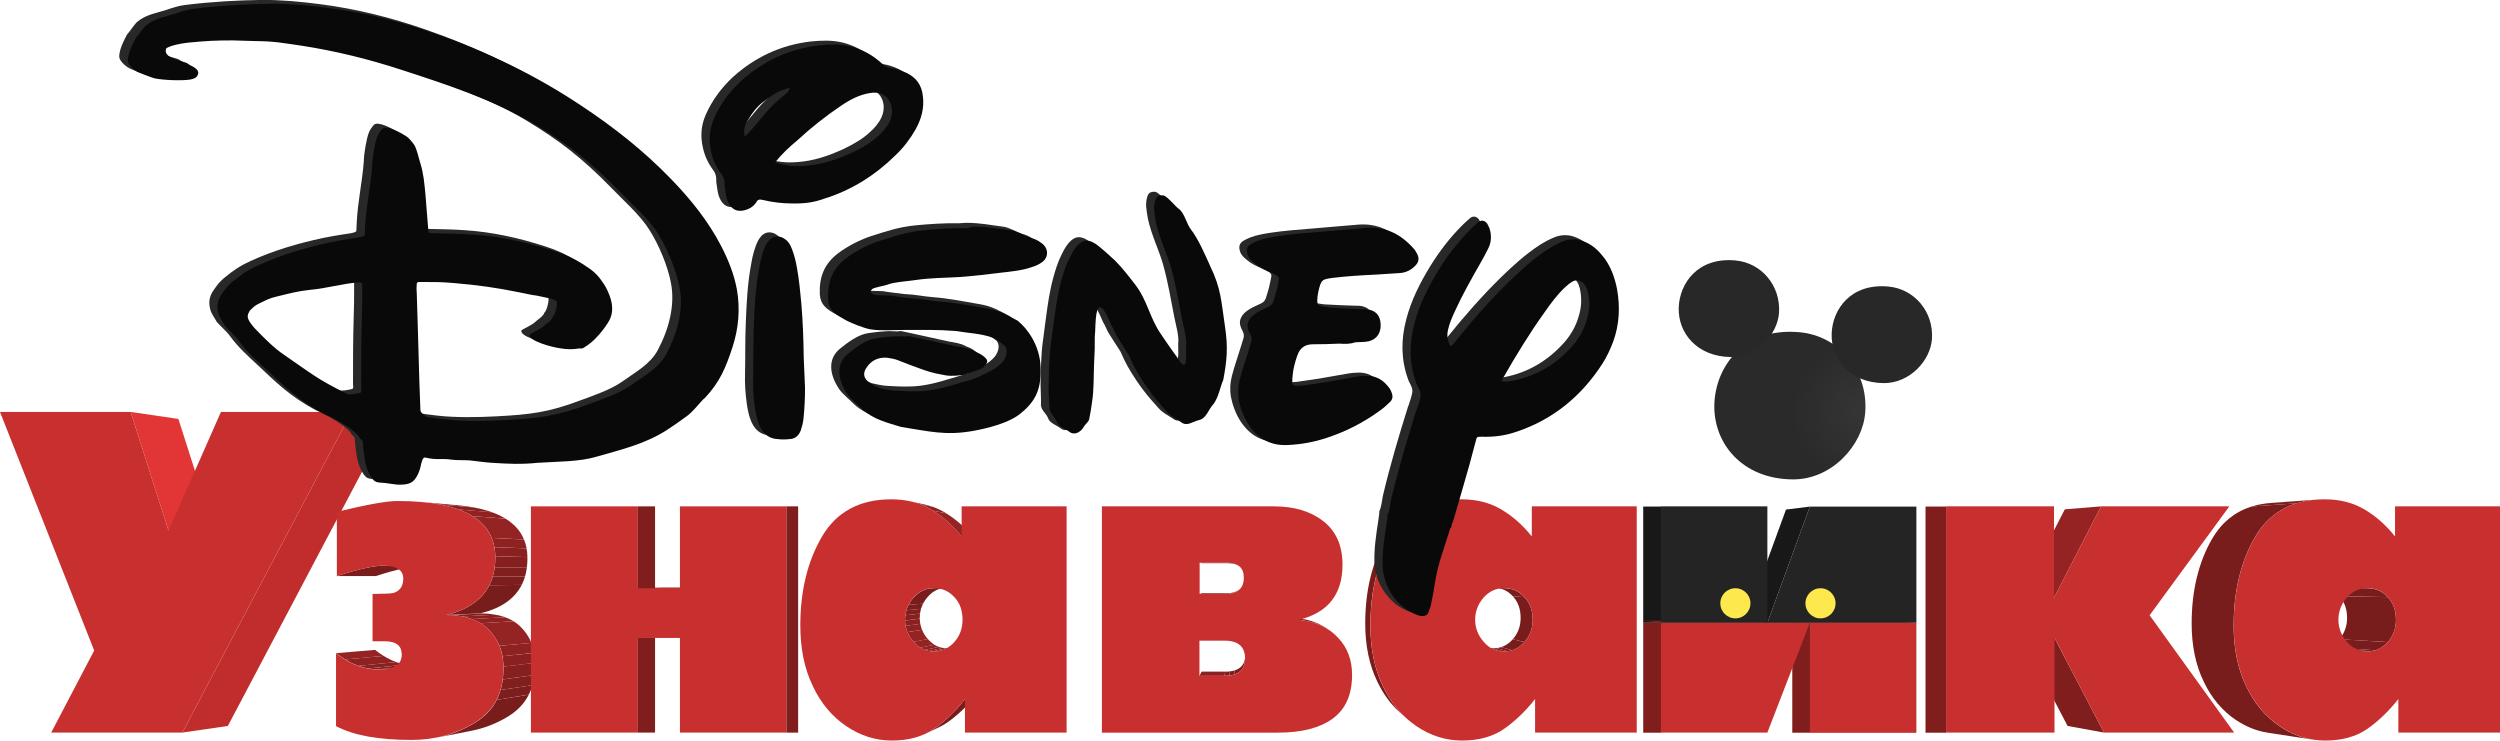 <?xml version="1.0" encoding="utf-8"?>
<!-- Generator: Adobe Illustrator 25.2.3, SVG Export Plug-In . SVG Version: 6.00 Build 0)  -->
<svg version="1.1"
	 id="Layer_1" inkscape:version="1.0 (4035a4fb49, 2020-05-01)" sodipodi:docname="Playhouse_Disney_logo_Russian.svg" xmlns:cc="http://creativecommons.org/ns#" xmlns:dc="http://purl.org/dc/elements/1.1/" xmlns:inkscape="http://www.inkscape.org/namespaces/inkscape" xmlns:rdf="http://www.w3.org/1999/02/22-rdf-syntax-ns#" xmlns:sodipodi="http://sodipodi.sourceforge.net/DTD/sodipodi-0.dtd" xmlns:svg="http://www.w3.org/2000/svg"
	 xmlns="http://www.w3.org/2000/svg" xmlns:xlink="http://www.w3.org/1999/xlink" x="0px" y="0px" viewBox="0 0 6323.1 1873.1"
	 style="enable-background:new 0 0 6323.1 1873.1;" xml:space="preserve">
<style type="text/css">
	.st0{enable-background:new    ;}
	.st1{clip-path:url(#SVGID_2_);enable-background:new    ;}
	.st2{fill:#942323;}
	.st3{fill:#8F2121;}
	.st4{fill:#8B2020;}
	.st5{fill:#861F1F;}
	.st6{fill:#811E1E;}
	.st7{clip-path:url(#SVGID_4_);enable-background:new    ;}
	.st8{fill:#7D1D1D;}
	.st9{fill:#781C1C;}
	.st10{fill:#821E1E;}
	.st11{clip-path:url(#SVGID_6_);enable-background:new    ;}
	.st12{clip-path:url(#SVGID_8_);enable-background:new    ;}
	.st13{clip-path:url(#SVGID_10_);enable-background:new    ;}
	.st14{fill:#C12D2D;}
	.st15{fill:#C82F2F;}
	.st16{fill:#E23535;}
	.st17{fill:#801E1E;}
	.st18{clip-path:url(#SVGID_12_);enable-background:new    ;}
	.st19{clip-path:url(#SVGID_14_);enable-background:new    ;}
	.st20{clip-path:url(#SVGID_16_);enable-background:new    ;}
	.st21{clip-path:url(#SVGID_18_);enable-background:new    ;}
	.st22{clip-path:url(#SVGID_20_);enable-background:new    ;}
	.st23{clip-path:url(#SVGID_22_);enable-background:new    ;}
	.st24{clip-path:url(#SVGID_24_);enable-background:new    ;}
	.st25{fill:#962323;}
	.st26{clip-path:url(#SVGID_26_);enable-background:new    ;}
	.st27{fill:#181818;}
	.st28{fill:#242424;}
	.st29{clip-path:url(#SVGID_28_);enable-background:new    ;}
	.st30{clip-path:url(#SVGID_30_);enable-background:new    ;}
	.st31{clip-path:url(#SVGID_32_);enable-background:new    ;}
	.st32{clip-path:url(#SVGID_34_);enable-background:new    ;}
	.st33{fill:#8D2121;}
	.st34{clip-path:url(#SVGID_36_);enable-background:new    ;}
	.st35{clip-path:url(#SVGID_38_);enable-background:new    ;}
	.st36{clip-path:url(#SVGID_40_);enable-background:new    ;}
	.st37{fill:#741B1B;}
	.st38{clip-path:url(#SVGID_42_);enable-background:new    ;}
	.st39{fill-rule:evenodd;clip-rule:evenodd;fill:#FDE84D;}
	.st40{fill:url(#path3508_1_);}
	.st41{fill:#282828;}
	.st42{fill-rule:evenodd;clip-rule:evenodd;fill:#282828;}
	.st43{fill-rule:evenodd;clip-rule:evenodd;fill:#090909;}
</style>
<g>
	<g>
		<g class="st0">
			<g class="st0">
				<defs>
					<path id="SVGID_1_" class="st0" d="M1066.4,1682.7l-93.3,10c-1.2,0.1-2.4,0.2-3.6,0.3s-2.5,0.2-3.8,0.2
						c-1.3,0.1-2.6,0.1-3.9,0.1c-1.3,0-2.7,0-4.1,0c-9.3,0-18.6-0.9-27.7-2.6c-9.2-1.7-18.2-4.4-27.2-7.8c-9-3.5-17.8-7.8-26.6-13
						c-8.8-5.2-17.4-11.2-26-18.1l98.6-8.3c8.2,6.6,16.5,12.3,24.9,17.3c8.4,5,16.9,9.1,25.5,12.4c8.6,3.3,17.3,5.8,26,7.5
						c8.8,1.7,17.6,2.5,26.5,2.5c1.3,0,2.6,0,3.9,0c1.3,0,2.5-0.1,3.8-0.1c1.2-0.1,2.4-0.1,3.6-0.2
						C1064.1,1683,1065.3,1682.8,1066.4,1682.7z"/>
				</defs>
				<clipPath id="SVGID_2_">
					<use xlink:href="#SVGID_1_"  style="overflow:visible;"/>
				</clipPath>
				<g class="st1">
					<path class="st2" d="M850.2,1652l98.6-8.3c1.8,1.4,3.5,2.8,5.3,4.1c1.8,1.3,3.6,2.7,5.3,3.9c1.8,1.3,3.6,2.5,5.4,3.7
						c1.8,1.2,3.6,2.3,5.4,3.5l-97.6,9c-1.9-1.2-3.8-2.4-5.6-3.6c-1.9-1.2-3.7-2.5-5.6-3.9c-1.9-1.3-3.7-2.7-5.6-4.1
						C853.9,1654.9,852,1653.5,850.2,1652"/>
					<path class="st3" d="M872.6,1667.9l97.6-9c2.6,1.6,5.2,3.2,7.9,4.6s5.3,2.8,7.9,4.1c2.7,1.3,5.3,2.5,8,3.7
						c2.7,1.1,5.4,2.2,8.1,3.2l-96.2,9.7c-2.8-1-5.6-2.1-8.4-3.3c-2.8-1.2-5.6-2.5-8.4-3.8c-2.8-1.4-5.5-2.8-8.3-4.3
						C878,1671.2,875.3,1669.6,872.6,1667.9"/>
					<path class="st4" d="M905.9,1684.2l96.2-9.7c1.9,0.7,3.9,1.4,5.8,2s3.9,1.2,5.8,1.7s3.9,1,5.8,1.5s3.9,0.9,5.9,1.2l-95.2,10
						c-2-0.4-4.1-0.8-6.1-1.3c-2-0.5-4.1-1-6.1-1.6c-2-0.6-4.1-1.2-6.1-1.8C909.9,1685.7,907.9,1685,905.9,1684.2"/>
					<path class="st5" d="M930.2,1691l95.2-10c1.8,0.3,3.5,0.6,5.3,0.9c1.8,0.3,3.5,0.5,5.3,0.7s3.6,0.4,5.3,0.5
						c1.8,0.1,3.6,0.2,5.4,0.3l-94.2,10.1c-1.9-0.1-3.7-0.2-5.6-0.3c-1.9-0.1-3.7-0.3-5.6-0.5c-1.9-0.2-3.7-0.4-5.6-0.7
						S932.1,1691.3,930.2,1691"/>
					<path class="st6" d="M952.5,1693.4l94.2-10.1c0.4,0,0.8,0,1.2,0c0.4,0,0.8,0,1.2,0s0.8,0,1.2,0c0.4,0,0.8,0,1.2,0
						c1.3,0,2.6,0,3.9,0c1.3,0,2.5-0.1,3.8-0.1c1.2-0.1,2.4-0.1,3.6-0.2c1.2-0.1,2.3-0.2,3.5-0.3l-93.3,10c-1.2,0.1-2.4,0.2-3.6,0.3
						s-2.5,0.2-3.8,0.2c-1.3,0.1-2.6,0.1-3.9,0.1c-1.3,0-2.7,0-4.1,0c-0.4,0-0.9,0-1.3,0c-0.4,0-0.9,0-1.3,0c-0.4,0-0.9,0-1.3,0
						C953.3,1693.5,952.9,1693.5,952.5,1693.4"/>
				</g>
			</g>
			<g class="st0">
				<defs>
					<path id="SVGID_3_" class="st0" d="M1192,1848.4l-87.7,17.4c8.6-1.7,17.1-3.8,25.5-6.2c8.3-2.4,16.6-5.2,24.6-8.4
						s16-6.7,23.9-10.6c7.8-3.9,15.5-8.1,23.1-12.7c12.1-7.3,22.6-15.7,31.6-25.1s16.5-19.8,22.5-31.3c6-11.5,10.5-24,13.5-37.6
						c3-13.6,4.5-28.3,4.5-44c0-9.6-0.7-18.8-2.2-27.6c-1.5-8.8-3.7-17.2-6.7-25.1c-3-8-6.7-15.6-11.2-22.7s-9.8-14-15.9-20.4
						c-6-6.4-12.7-12-20.2-16.8c-7.5-4.8-15.9-8.8-24.9-12c-9.1-3.2-18.9-5.6-29.5-7.2c-10.6-1.6-21.9-2.4-34-2.4l86.7-4.2
						c11.5,0,22.4,0.8,32.5,2.3c10.1,1.5,19.6,3.8,28.3,6.9c8.7,3.1,16.7,6.9,23.9,11.5c7.2,4.6,13.7,10,19.4,16.1
						c5.8,6.1,10.9,12.6,15.3,19.5c4.3,6.9,7.9,14.1,10.8,21.8s5,15.7,6.4,24.1s2.1,17.2,2.1,26.4c0,15.1-1.4,29.1-4.3,42.1
						c-2.9,13-7.2,25-12.9,36s-12.9,21-21.6,30c-8.6,9-18.7,17-30.3,24c-7.3,4.4-14.6,8.5-22.1,12.2c-7.5,3.7-15.1,7.1-22.8,10.1
						c-7.7,3-15.6,5.7-23.6,8C1208.4,1844.8,1200.3,1846.7,1192,1848.4z"/>
				</defs>
				<clipPath id="SVGID_4_">
					<use xlink:href="#SVGID_3_"  style="overflow:visible;"/>
				</clipPath>
				<g class="st7">
					<path class="st6" d="M1128.7,1555.5l86.7-4.2c0.7,0,1.5,0,2.2,0c0.7,0,1.5,0,2.2,0s1.5,0,2.2,0c0.7,0,1.4,0,2.2,0.1l-86.3,4.2
						c-0.7,0-1.5,0-2.3-0.1c-0.8,0-1.5,0-2.3,0c-0.8,0-1.5,0-2.3,0C1130.2,1555.5,1129.5,1555.5,1128.7,1555.5"/>
					<path class="st5" d="M1137.8,1555.7l86.3-4.2c2.7,0.1,5.3,0.2,7.9,0.4s5.1,0.4,7.7,0.7c2.5,0.3,5,0.6,7.4,0.9
						c2.4,0.4,4.8,0.8,7.2,1.2l-85,4.3c-2.5-0.5-5-0.9-7.5-1.3s-5.1-0.7-7.7-1c-2.6-0.3-5.3-0.5-8-0.7
						C1143.3,1555.9,1140.6,1555.8,1137.8,1555.7"/>
					<path class="st4" d="M1169.3,1559l85-4.3c2.1,0.4,4.1,0.8,6.1,1.3c2,0.5,4,0.9,5.9,1.5c1.9,0.5,3.8,1.1,5.7,1.7
						c1.9,0.6,3.7,1.2,5.5,1.9l-83.9,4.6c-1.9-0.7-3.8-1.3-5.7-2c-1.9-0.6-3.9-1.2-5.9-1.7c-2-0.5-4.1-1.1-6.1-1.5
						C1173.6,1559.9,1171.4,1559.4,1169.3,1559"/>
					<path class="st3" d="M1193.5,1565.6l83.9-4.6c1.9,0.7,3.8,1.5,5.7,2.2c1.9,0.8,3.7,1.6,5.5,2.5s3.5,1.8,5.3,2.7
						c1.7,0.9,3.4,1.9,5,2.9l-83,5.1c-1.7-1.1-3.5-2.1-5.3-3.1c-1.8-1-3.6-1.9-5.5-2.8s-3.8-1.8-5.7-2.6
						S1195.5,1566.3,1193.5,1565.6"/>
					<path class="st2" d="M1215.9,1576.4l83-5.1c1.9,1.2,3.8,2.4,5.6,3.7c1.8,1.3,3.6,2.6,5.3,4.1c1.7,1.4,3.4,2.9,5,4.4
						c1.6,1.5,3.2,3.1,4.7,4.7c2.7,2.8,5.2,5.7,7.6,8.7s4.6,6.1,6.6,9.2s3.9,6.4,5.7,9.7s3.3,6.7,4.7,10.2l-81,7.5
						c-1.5-3.6-3.1-7.2-4.9-10.6c-1.8-3.5-3.8-6.8-5.9-10.1c-2.1-3.3-4.5-6.5-6.9-9.6c-2.5-3.1-5.1-6.2-7.9-9.1
						c-1.6-1.7-3.2-3.3-4.9-4.9c-1.7-1.6-3.4-3.1-5.2-4.6c-1.8-1.5-3.6-2.9-5.5-4.2C1219.9,1578.9,1217.9,1577.6,1215.9,1576.4"/>
					<path class="st3" d="M1263.1,1633.5l81-7.5c0.8,2,1.6,4,2.3,6c0.7,2,1.4,4.1,2,6.2c0.6,2.1,1.2,4.2,1.7,6.4
						c0.5,2.2,1,4.3,1.4,6.5l-80.6,8.6c-0.4-2.3-0.9-4.6-1.4-6.8c-0.5-2.2-1.1-4.5-1.8-6.7s-1.3-4.4-2.1-6.5
						S1264,1635.5,1263.1,1633.5"/>
					<path class="st4" d="M1270.8,1659.8l80.6-8.6c0.4,2,0.7,4,1,6.1c0.3,2.1,0.5,4.1,0.7,6.2c0.2,2.1,0.4,4.2,0.5,6.4
						s0.2,4.3,0.3,6.5l-80.5,9.7c0-2.3-0.1-4.5-0.3-6.8c-0.1-2.2-0.3-4.5-0.5-6.6c-0.2-2.2-0.5-4.4-0.8-6.5
						C1271.5,1664,1271.2,1661.8,1270.8,1659.8"/>
					<path class="st5" d="M1273.4,1686l80.5-9.7c0,0.3,0,0.6,0,0.9c0,0.3,0,0.6,0,0.9c0,0.3,0,0.6,0,0.9c0,0.3,0,0.6,0,0.9
						c0,2.4,0,4.7-0.1,7.1c-0.1,2.3-0.2,4.6-0.3,6.9c-0.1,2.3-0.3,4.5-0.5,6.8c-0.2,2.2-0.5,4.4-0.8,6.6l-80.6,11.1
						c0.3-2.3,0.6-4.6,0.8-6.9s0.4-4.7,0.6-7.1c0.2-2.4,0.3-4.8,0.3-7.2c0.1-2.4,0.1-4.9,0.1-7.4c0-0.3,0-0.6,0-1c0-0.3,0-0.6,0-1
						c0-0.3,0-0.6,0-1C1273.4,1686.7,1273.4,1686.3,1273.4,1686"/>
					<path class="st6" d="M1271.6,1718.5l80.6-11.1c-0.3,2.2-0.6,4.4-1,6.6c-0.4,2.2-0.8,4.3-1.2,6.5c-0.4,2.1-0.9,4.2-1.5,6.3
						c-0.5,2.1-1.1,4.1-1.7,6.1l-80.8,12.3c0.6-2.1,1.2-4.3,1.8-6.4c0.5-2.2,1.1-4.4,1.5-6.6c0.5-2.2,0.9-4.5,1.3-6.8
						C1271,1723.1,1271.3,1720.8,1271.6,1718.5"/>
					<path class="st8" d="M1266,1745.2l80.8-12.3c-0.6,2.1-1.3,4.2-2,6.2s-1.5,4.1-2.2,6.1c-0.8,2-1.6,4-2.5,5.9
						c-0.9,1.9-1.8,3.8-2.7,5.7l-81.3,13.3c1-2,1.9-3.9,2.9-6c0.9-2,1.8-4.1,2.6-6.2c0.8-2.1,1.6-4.2,2.3-6.3
						S1265.4,1747.4,1266,1745.2"/>
					<path class="st9" d="M1256.2,1770.2l81.3-13.3c-2.9,5.6-6.1,11-9.7,16.1c-3.6,5.1-7.6,10-12,14.6c-4.4,4.6-9.1,8.9-14.2,13
						s-10.6,7.9-16.5,11.5c-7.3,4.4-14.6,8.5-22.1,12.2c-7.5,3.7-15.1,7.1-22.8,10.1c-7.7,3-15.6,5.7-23.6,8c-8,2.3-16.1,4.3-24.4,6
						l-87.7,17.4c8.6-1.7,17.1-3.8,25.5-6.2c8.3-2.4,16.6-5.2,24.6-8.4s16-6.7,23.9-10.6c7.8-3.9,15.5-8.1,23.1-12.7
						c6.1-3.7,11.9-7.7,17.2-12c5.4-4.3,10.3-8.8,14.9-13.6c4.6-4.8,8.7-9.9,12.5-15.2C1249.8,1781.7,1253.2,1776.1,1256.2,1770.2"
						/>
				</g>
			</g>
			<g>
				<polygon class="st10" points="942.4,1502.4 1037,1500.5 1068,1500.5 974.8,1502.4 				"/>
			</g>
			<g class="st0">
				<defs>
					<path id="SVGID_5_" class="st0" d="M1070,1500.4l-93.2,1.9c-0.2,0-0.3,0-0.5,0c-0.2,0-0.3,0-0.5,0c-0.2,0-0.3,0-0.5,0
						c-0.2,0-0.3,0-0.5,0l93.3-1.9c0.2,0,0.3,0,0.5,0s0.3,0,0.5,0s0.3,0,0.5,0C1069.7,1500.4,1069.9,1500.4,1070,1500.4z"/>
				</defs>
				<clipPath id="SVGID_6_">
					<use xlink:href="#SVGID_5_"  style="overflow:visible;"/>
				</clipPath>
				<g class="st11">
					<path class="st6" d="M974.8,1502.4l93.3-1.9c0.2,0,0.3,0,0.5,0s0.3,0,0.5,0s0.3,0,0.5,0c0.2,0,0.3,0,0.5,0l-93.2,1.9
						c-0.2,0-0.3,0-0.5,0c-0.2,0-0.3,0-0.5,0c-0.2,0-0.3,0-0.5,0C975.1,1502.4,974.9,1502.4,974.8,1502.4"/>
				</g>
			</g>
			<g class="st0">
				<defs>
					<path id="SVGID_7_" class="st0" d="M970.5,1430.9l93.4,1.1c-0.1,0-0.3,0-0.4,0c-0.1,0-0.3,0-0.4,0c-0.2,0-0.3,0-0.5,0
						s-0.3,0-0.5,0c-5.6,0-12.1,0.5-19.5,1.5c-7.4,1-15.8,2.6-25.2,4.7c-9.3,2.1-19.6,4.7-30.7,7.8c-11.2,3.2-23.3,6.8-36.3,11.1
						l-98.5,0c13.6-4.4,26.2-8.3,37.9-11.6c11.7-3.3,22.4-6,32.1-8.2s18.5-3.8,26.3-4.9c7.8-1.1,14.6-1.6,20.4-1.6
						c0.2,0,0.3,0,0.5,0c0.2,0,0.3,0,0.5,0c0.2,0,0.3,0,0.5,0C970.2,1430.9,970.4,1430.9,970.5,1430.9z"/>
				</defs>
				<clipPath id="SVGID_8_">
					<use xlink:href="#SVGID_7_"  style="overflow:visible;"/>
				</clipPath>
				<g class="st12">
					<path class="st9" d="M970.5,1430.9l93.4,1.1c-0.1,0-0.3,0-0.4,0c-0.1,0-0.3,0-0.4,0c-0.2,0-0.3,0-0.5,0s-0.3,0-0.5,0
						c-5.6,0-12.1,0.5-19.5,1.5c-7.4,1-15.8,2.6-25.2,4.7c-9.3,2.1-19.6,4.7-30.7,7.8c-11.2,3.2-23.3,6.8-36.3,11.1l-98.5,0
						c13.6-4.4,26.2-8.3,37.9-11.6c11.7-3.3,22.4-6,32.1-8.2s18.5-3.8,26.3-4.9c7.8-1.1,14.6-1.6,20.4-1.6c0.2,0,0.3,0,0.5,0
						c0.2,0,0.3,0,0.5,0c0.2,0,0.3,0,0.5,0C970.2,1430.9,970.4,1430.9,970.5,1430.9"/>
				</g>
			</g>
			<g class="st0">
				<defs>
					<path id="SVGID_9_" class="st0" d="M1067.5,1269.8l89.3,8c29.5,2.6,55.3,7.4,77.5,14.3c22.1,6.9,40.6,16,55.4,27.2
						c14.8,11.2,25.9,24.5,33.3,40s11.1,33.1,11.1,52.8c0,18.4-2.5,35.1-7.4,50.1s-12.4,28.3-22.3,39.9
						c-9.9,11.6-22.3,21.5-37.1,29.7s-32.1,14.7-51.8,19.5l-86.7,4.2c20.6-5,38.7-11.8,54.2-20.4c15.5-8.6,28.4-18.9,38.8-31
						c10.3-12.1,18.1-26,23.3-41.6c5.2-15.7,7.8-33.1,7.8-52.3c0-20.6-3.9-39-11.6-55.2c-7.7-16.2-19.3-30.1-34.7-41.8
						s-34.7-21.2-57.9-28.4C1125.3,1277.5,1098.3,1272.5,1067.5,1269.8z"/>
				</defs>
				<clipPath id="SVGID_10_">
					<use xlink:href="#SVGID_9_"  style="overflow:visible;"/>
				</clipPath>
				<g class="st13">
					<path class="st5" d="M1067.5,1269.8l89.3,8c3.8,0.3,7.6,0.7,11.3,1.1c3.7,0.4,7.3,0.9,10.9,1.3c3.6,0.5,7.1,1,10.5,1.6
						s6.8,1.1,10.1,1.8l-87.4-7.7c-3.5-0.7-7-1.3-10.6-1.9c-3.6-0.6-7.3-1.1-11-1.6c-3.7-0.5-7.5-1-11.4-1.4
						C1075.4,1270.5,1071.5,1270.1,1067.5,1269.8"/>
					<path class="st4" d="M1112.2,1275.9l87.4,7.7c4.2,0.8,8.2,1.6,12.2,2.5c4,0.9,7.8,1.8,11.6,2.9c3.8,1,7.4,2.1,11,3.2
						c3.6,1.1,7.1,2.3,10.4,3.5l-85.4-7.2c-3.5-1.3-7.2-2.5-10.9-3.7s-7.6-2.3-11.5-3.3c-3.9-1.1-8-2-12.1-3
						C1120.8,1277.6,1116.6,1276.7,1112.2,1275.9"/>
					<path class="st3" d="M1159.5,1288.5l85.4,7.2c3.2,1.2,6.3,2.4,9.3,3.6s5.9,2.6,8.8,3.9s5.6,2.8,8.3,4.2c2.7,1.5,5.3,3,7.8,4.5
						l-83.9-6.5c-2.6-1.6-5.3-3.2-8.1-4.7s-5.7-3-8.7-4.4c-3-1.4-6-2.8-9.2-4.1C1166.1,1291,1162.8,1289.7,1159.5,1288.5"/>
					<path class="st2" d="M1195.2,1305.5l83.9,6.5c5.5,3.4,10.6,7.1,15.3,11c4.7,3.9,9,8.1,12.8,12.4s7.3,9,10.3,13.9
						c3,4.9,5.6,10,7.8,15.3l-81.8-4.1c-2.3-5.6-5-10.9-8.2-16c-3.2-5.1-6.8-9.9-10.8-14.5c-4-4.6-8.5-8.9-13.4-13
						S1200.9,1309.1,1195.2,1305.5"/>
					<path class="st3" d="M1243.6,1360.5l81.8,4.1c0.7,1.8,1.4,3.5,2,5.3c0.6,1.8,1.2,3.6,1.8,5.5s1,3.7,1.5,5.7
						c0.5,1.9,0.9,3.9,1.2,5.8l-81.5-3.1c-0.4-2.1-0.8-4.1-1.3-6.1c-0.5-2-1-4-1.6-5.9s-1.2-3.9-1.8-5.7
						C1245,1364.2,1244.3,1362.4,1243.6,1360.5"/>
					<path class="st4" d="M1250.4,1383.9l81.5,3.1c0.3,1.8,0.6,3.5,0.9,5.3c0.3,1.8,0.5,3.6,0.7,5.4c0.2,1.8,0.3,3.7,0.4,5.6
						c0.1,1.9,0.2,3.8,0.2,5.7l-81.4-2.2c0-2-0.1-4-0.2-5.9c-0.1-2-0.3-3.9-0.5-5.8s-0.4-3.8-0.7-5.7
						C1251,1387.5,1250.7,1385.7,1250.4,1383.9"/>
					<path class="st5" d="M1252.6,1406.9l81.4,2.2c0,0.3,0,0.5,0,0.8c0,0.3,0,0.5,0,0.8s0,0.5,0,0.8c0,0.3,0,0.5,0,0.8
						c0,2.1,0,4.1-0.1,6.1c-0.1,2-0.2,4-0.3,6c-0.1,2-0.3,3.9-0.5,5.9c-0.2,1.9-0.4,3.8-0.7,5.7l-81.5-1c0.3-2,0.5-4,0.7-6
						s0.4-4.1,0.5-6.1c0.1-2.1,0.2-4.1,0.3-6.3c0.1-2.1,0.1-4.2,0.1-6.4c0-0.3,0-0.5,0-0.8c0-0.3,0-0.5,0-0.8c0-0.3,0-0.5,0-0.8
						C1252.6,1407.4,1252.6,1407.1,1252.6,1406.9"/>
					<path class="st6" d="M1251.1,1434.9l81.5,1c-0.3,2-0.5,3.9-0.9,5.8c-0.3,1.9-0.7,3.8-1.1,5.7c-0.4,1.9-0.8,3.7-1.3,5.5
						c-0.5,1.8-0.9,3.6-1.5,5.4l-81.7,0c0.5-1.9,1.1-3.7,1.5-5.6c0.5-1.9,0.9-3.8,1.3-5.8s0.8-3.9,1.1-5.9
						C1250.5,1438.9,1250.8,1436.9,1251.1,1434.9"/>
					<path class="st8" d="M1246.2,1458.3l81.7,0c-0.5,1.9-1.1,3.7-1.8,5.5c-0.6,1.8-1.3,3.6-2,5.3s-1.4,3.5-2.2,5.2
						c-0.8,1.7-1.6,3.4-2.4,5l-82.1,1c0.9-1.7,1.7-3.5,2.5-5.3c0.8-1.8,1.6-3.6,2.3-5.4c0.7-1.8,1.4-3.7,2.1-5.6
						C1245,1462.1,1245.6,1460.2,1246.2,1458.3"/>
					<path class="st9" d="M1237.5,1480.3l82.1-1c-4.5,8.9-10.1,17-16.7,24.5s-14.2,14.1-22.9,20.1s-18.4,11.3-29.2,15.8
						c-10.8,4.6-22.6,8.4-35.4,11.6l-86.7,4.2c13.4-3.3,25.7-7.3,37-12.1c11.2-4.8,21.4-10.3,30.5-16.5c9.1-6.3,17.1-13.3,23.9-21
						C1227,1498.1,1232.8,1489.6,1237.5,1480.3"/>
				</g>
			</g>
			<g>
				<polygon class="st14" points="889.3,1041.9 986.2,1059.6 576.3,1836.1 461.1,1852.9 				"/>
			</g>
			<g>
				<path class="st15" d="M1005.9,1267.2c41.1,0,77,3,107.9,8.9c30.8,6,56.5,14.9,77.1,26.8c20.6,11.9,36,26.8,46.3,44.7
					s15.5,38.7,15.5,62.5c0,19.2-2.6,36.7-7.8,52.3c-5.2,15.7-13,29.5-23.3,41.6c-10.3,12.1-23.3,22.4-38.8,31
					c-15.5,8.6-33.5,15.4-54.2,20.4c12.1,0,23.4,0.8,34,2.4c10.6,1.6,20.4,4,29.5,7.2c9.1,3.2,17.4,7.2,24.9,12
					c7.5,4.8,14.3,10.4,20.2,16.8c6.1,6.4,11.4,13.2,15.9,20.4s8.3,14.8,11.2,22.7c3,8,5.2,16.4,6.7,25.1c1.5,8.8,2.2,18,2.2,27.6
					c0,15.7-1.5,30.4-4.5,44c-3,13.6-7.5,26.1-13.5,37.6c-6,11.5-13.5,21.9-22.5,31.3s-19.6,17.8-31.6,25.1
					c-12.1,7.3-24.4,13.7-37.1,19.2c-12.7,5.5-25.7,10.1-39.1,13.7c-13.4,3.7-27.1,6.4-41.1,8.2c-14.1,1.8-28.5,2.7-43.3,2.7
					c-20.9,0-40.5-0.7-58.9-2.2c-18.4-1.5-35.4-3.6-51.3-6.5s-30.4-6.5-43.8-10.9s-25.6-9.4-36.6-15.2V1652
					c8.5,6.9,17.2,12.9,26,18.1c8.8,5.2,17.6,9.5,26.6,13c9,3.5,18,6.1,27.2,7.8c9.2,1.7,18.4,2.6,27.7,2.6c9.8,0,18.3-0.8,25.7-2.4
					c7.3-1.6,13.4-4,18.3-7.1s8.5-7.1,11-11.8c2.4-4.7,3.7-10.2,3.7-16.5c0-5.6-0.9-10.6-2.6-14.8c-1.8-4.2-4.4-7.7-8-10.5
					c-3.5-2.8-8-4.9-13.3-6.3c-5.4-1.4-11.6-2.1-18.8-2.1h-31.1v-119.7h32.4c7.5,0,14-0.8,19.7-2.4c5.6-1.6,10.4-4,14.1-7.3
					c3.8-3.2,6.6-7.3,8.5-12.2c1.9-4.9,2.9-10.6,2.9-17.2c0-5.3-1.1-10-3.2-14.1c-2.1-4-5.3-7.4-9.6-10.1c-4.3-2.7-9.6-4.8-16-6.1
					c-6.4-1.4-13.9-2.1-22.4-2.1c-5.8,0-12.6,0.5-20.4,1.6c-7.8,1.1-16.5,2.7-26.3,4.9s-20.4,4.9-32.1,8.2
					c-11.7,3.3-24.3,7.1-37.9,11.6v-162.5c18.8-4.6,36.1-8.6,51.9-12c15.8-3.4,30.1-6.3,42.9-8.6c12.8-2.3,24.2-4,34-5.2
					S999,1267.2,1005.9,1267.2z"/>
			</g>
			<g>
				<polygon class="st16" points="330.4,1041.9 451.2,1059.6 543,1347.3 426.3,1342.3 				"/>
			</g>
			<g>
				<polygon class="st15" points="889.3,1041.9 461.1,1852.9 129.5,1852.9 238.2,1645.3 0,1041.9 330.4,1041.9 426.3,1342.3 
					558.8,1041.9 				"/>
			</g>
		</g>
		<g class="st0">
			<g>
				<polygon class="st10" points="1613.4,1487.1 1680.1,1485.8 1781.9,1485.8 1719.7,1487.1 				"/>
			</g>
			<g>
				<polygon class="st15" points="1989,1280.7 1989,1852.9 1719.7,1852.9 1719.7,1613.5 1613.4,1613.5 1613.4,1852.9 1342.8,1852.9 
					1342.8,1280.7 1613.4,1280.7 1613.4,1487.1 1719.7,1487.1 1719.7,1280.7 				"/>
			</g>
			<rect x="1613.4" y="1280.7" class="st17" width="43.4" height="207"/>
			<rect x="1613.4" y="1613.4" class="st17" width="43.4" height="239.5"/>
			<rect x="1989" y="1280.7" class="st17" width="29.7" height="572.3"/>
		</g>
		<g class="st0">
			<g class="st0">
				<defs>
					<path id="SVGID_11_" class="st0" d="M2377.2,1838.2l-34.9,17c1.7-0.8,3.4-1.7,5.1-2.6s3.3-1.8,5-2.8c1.6-1,3.2-1.9,4.8-2.9
						c1.6-1,3.1-2,4.7-3.1c7-4.9,13.9-10.1,20.7-15.7c6.8-5.6,13.5-11.5,20-17.8c6.6-6.3,13-13,19.4-20c6.3-7,12.6-14.4,18.7-22.2
						l30.7-13.2c-5.8,7.5-11.8,14.5-17.9,21.3c-6.1,6.7-12.2,13.1-18.5,19.1c-6.3,6-12.7,11.7-19.2,17.1c-6.5,5.3-13.1,10.4-19.8,15
						c-1.5,1-3,2-4.5,3c-1.5,1-3,1.9-4.6,2.8s-3.1,1.8-4.7,2.6S2378.9,1837.4,2377.2,1838.2z"/>
				</defs>
				<clipPath id="SVGID_12_">
					<use xlink:href="#SVGID_11_"  style="overflow:visible;"/>
				</clipPath>
				<g class="st18">
					<path class="st9" d="M2440.6,1768l30.7-13.2c-5.8,7.5-11.8,14.5-17.9,21.3c-6.1,6.7-12.2,13.1-18.5,19.1
						c-6.3,6-12.7,11.7-19.2,17.1c-6.5,5.3-13.1,10.4-19.8,15c-1.5,1-3,2-4.5,3c-1.5,1-3,1.9-4.6,2.8s-3.1,1.8-4.7,2.6
						s-3.2,1.7-4.9,2.5l-34.9,17c1.7-0.8,3.4-1.7,5.1-2.6s3.3-1.8,5-2.8c1.6-1,3.2-1.9,4.8-2.9c1.6-1,3.1-2,4.7-3.1
						c7-4.9,13.9-10.1,20.7-15.7c6.8-5.6,13.5-11.5,20-17.8c6.6-6.3,13-13,19.4-20C2428.3,1783.2,2434.5,1775.8,2440.6,1768"/>
				</g>
			</g>
			<g class="st0">
				<defs>
					<path id="SVGID_13_" class="st0" d="M2412,1637.8l-33.4,8c-1.3,0.3-2.7,0.6-4,0.8s-2.7,0.4-4.1,0.6c-1.4,0.2-2.8,0.3-4.3,0.4
						c-1.4,0.1-2.9,0.1-4.4,0.1c-5,0-9.9-0.5-14.5-1.5s-9.1-2.5-13.4-4.5s-8.4-4.6-12.3-7.6c-3.9-3.1-7.6-6.7-11.1-10.8l36.3-7.1
						c3.4,3.9,6.9,7.4,10.6,10.3c3.7,2.9,7.6,5.4,11.7,7.3c4.1,1.9,8.4,3.4,12.8,4.3c4.5,1,9.1,1.4,13.9,1.4c1.4,0,2.8,0,4.2-0.1
						c1.4-0.1,2.7-0.2,4.1-0.3c1.3-0.2,2.7-0.3,4-0.6S2410.7,1638.1,2412,1637.8z"/>
				</defs>
				<clipPath id="SVGID_14_">
					<use xlink:href="#SVGID_13_"  style="overflow:visible;"/>
				</clipPath>
				<g class="st19">
					<path class="st2" d="M2310.5,1623.3l36.3-7.1c1.3,1.5,2.6,2.9,3.9,4.2c1.3,1.3,2.7,2.6,4,3.8s2.8,2.3,4.2,3.4
						c1.4,1.1,2.9,2,4.3,3l-35.6,7.7c-1.5-1-3.1-2-4.5-3.1c-1.5-1.1-2.9-2.3-4.4-3.5c-1.4-1.3-2.8-2.6-4.2-4
						C2313.2,1626.3,2311.8,1624.8,2310.5,1623.3"/>
					<path class="st3" d="M2327.7,1638.3l35.6-7.7c0.9,0.5,1.8,1.1,2.6,1.6c0.9,0.5,1.8,1,2.7,1.4c0.9,0.4,1.8,0.9,2.8,1.3
						c0.9,0.4,1.9,0.8,2.8,1.1l-35.1,7.9c-1-0.4-2-0.7-2.9-1.2c-1-0.4-1.9-0.8-2.9-1.3c-1-0.5-1.9-1-2.8-1.5
						C2329.5,1639.4,2328.6,1638.9,2327.7,1638.3"/>
					<path class="st4" d="M2339.1,1643.9l35.1-7.9c0.8,0.3,1.5,0.5,2.3,0.8c0.8,0.2,1.5,0.5,2.3,0.7s1.6,0.4,2.4,0.6
						c0.8,0.2,1.6,0.3,2.4,0.5l-34.7,8.1c-0.8-0.2-1.7-0.3-2.5-0.5s-1.6-0.4-2.5-0.6c-0.8-0.2-1.6-0.5-2.4-0.7
						S2339.9,1644.2,2339.1,1643.9"/>
					<path class="st5" d="M2348.8,1646.5l34.7-8.1c0.8,0.2,1.6,0.3,2.4,0.4c0.8,0.1,1.6,0.2,2.5,0.3c0.8,0.1,1.7,0.2,2.5,0.2
						c0.8,0.1,1.7,0.1,2.5,0.1l-34.2,8.1c-0.9,0-1.8-0.1-2.6-0.1c-0.9-0.1-1.7-0.1-2.6-0.2c-0.9-0.1-1.7-0.2-2.6-0.3
						C2350.5,1646.8,2349.7,1646.7,2348.8,1646.5"/>
					<path class="st6" d="M2359.1,1647.7l34.2-8.1c0.2,0,0.4,0,0.6,0c0.2,0,0.4,0,0.6,0s0.4,0,0.6,0s0.4,0,0.6,0c0.7,0,1.5,0,2.2,0
						c0.7,0,1.5-0.1,2.2-0.1c0.7,0,1.5-0.1,2.2-0.2s1.4-0.1,2.1-0.2l-33.7,8.1c-0.7,0.1-1.5,0.2-2.2,0.2c-0.8,0.1-1.5,0.1-2.3,0.2
						s-1.5,0.1-2.3,0.1c-0.8,0-1.5,0-2.3,0c-0.2,0-0.4,0-0.7,0c-0.2,0-0.4,0-0.7,0c-0.2,0-0.4,0-0.7,0
						C2359.6,1647.7,2359.4,1647.7,2359.1,1647.7"/>
					<path class="st8" d="M2370.9,1647.2l33.7-8.1c0.6-0.1,1.2-0.2,1.9-0.3c0.6-0.1,1.2-0.2,1.8-0.3s1.2-0.2,1.8-0.4
						c0.6-0.1,1.2-0.3,1.8-0.4l-33.4,8c-0.6,0.1-1.3,0.3-1.9,0.4c-0.6,0.1-1.3,0.3-1.9,0.4c-0.6,0.1-1.3,0.2-1.9,0.3
						C2372.2,1647,2371.6,1647.1,2370.9,1647.2"/>
				</g>
			</g>
			<g class="st0">
				<defs>
					<path id="SVGID_15_" class="st0" d="M2359,1487.8l34.2-1.3c-4.5,0.2-8.9,0.8-13.1,1.8c-4.2,1-8.2,2.5-12.1,4.4s-7.6,4.2-11.1,7
						c-3.5,2.8-6.9,5.9-10.1,9.6c-3.4,3.8-6.3,7.8-8.9,11.9c-2.5,4.2-4.7,8.5-6.4,13c-1.7,4.5-3,9.2-3.9,14s-1.3,9.8-1.3,14.9
						c0,5,0.4,9.8,1.3,14.6c0.9,4.7,2.2,9.3,3.9,13.8c1.7,4.5,3.9,8.8,6.4,12.9c2.5,4.1,5.5,8.1,8.9,11.9l-36.3,7.1
						c-3.5-4-6.6-8.1-9.3-12.5c-2.7-4.3-4.9-8.8-6.7-13.5c-1.8-4.7-3.1-9.5-4.1-14.4c-0.9-4.9-1.4-10-1.4-15.2
						c0-5.3,0.5-10.5,1.4-15.6c0.9-5,2.3-9.9,4.1-14.6c1.8-4.7,4-9.2,6.7-13.6c2.7-4.3,5.8-8.5,9.3-12.5c3.3-3.8,6.9-7.1,10.6-10
						s7.6-5.3,11.6-7.3c4-2,8.3-3.5,12.6-4.6C2349.7,1488.6,2354.2,1487.9,2359,1487.8z"/>
				</defs>
				<clipPath id="SVGID_16_">
					<use xlink:href="#SVGID_15_"  style="overflow:visible;"/>
				</clipPath>
				<g class="st20">
					<path class="st9" d="M2359,1487.8l34.2-1.3c-4.5,0.2-8.9,0.8-13.1,1.8c-4.2,1-8.2,2.5-12.1,4.4s-7.6,4.2-11.1,7
						c-3.5,2.8-6.9,5.9-10.1,9.6c-1.2,1.4-2.4,2.8-3.5,4.2s-2.2,2.8-3.2,4.3s-1.9,2.9-2.8,4.4c-0.9,1.5-1.7,3-2.5,4.6l-36.8,3.1
						c0.8-1.6,1.7-3.2,2.6-4.8c0.9-1.6,1.9-3.1,3-4.6s2.1-3,3.3-4.5s2.4-2.9,3.6-4.4c3.3-3.8,6.9-7.1,10.6-10s7.6-5.3,11.6-7.3
						c4-2,8.3-3.5,12.6-4.6C2349.7,1488.6,2354.2,1487.9,2359,1487.8"/>
					<path class="st8" d="M2298,1529.8l36.8-3.1c-0.5,1.1-1,2.1-1.5,3.2c-0.5,1.1-0.9,2.2-1.4,3.2c-0.4,1.1-0.8,2.2-1.2,3.3
						c-0.4,1.1-0.7,2.2-1.1,3.4l-37.1,3.7c0.3-1.2,0.7-2.4,1.1-3.5c0.4-1.2,0.8-2.3,1.3-3.5s0.9-2.3,1.4-3.4
						C2296.9,1532,2297.4,1530.9,2298,1529.8"/>
					<path class="st6" d="M2292.5,1543.5l37.1-3.7c-0.3,1-0.6,2-0.8,3c-0.3,1-0.5,2-0.7,3c-0.2,1-0.4,2-0.6,3c-0.2,1-0.3,2-0.5,3.1
						l-37.2,4.2c0.1-1.1,0.3-2.2,0.5-3.2c0.2-1.1,0.4-2.1,0.6-3.2c0.2-1.1,0.5-2.1,0.7-3.1
						C2291.9,1545.5,2292.2,1544.5,2292.5,1543.5"/>
					<path class="st5" d="M2289.9,1556.1l37.2-4.2c-0.1,0.9-0.2,1.8-0.3,2.7c-0.1,0.9-0.2,1.8-0.2,2.8c-0.1,0.9-0.1,1.9-0.1,2.8
						s0,1.9,0,2.8c0,0.1,0,0.3,0,0.4c0,0.1,0,0.3,0,0.4c0,0.1,0,0.3,0,0.4s0,0.3,0,0.4l-37.2,4.8c0-0.1,0-0.3,0-0.4
						c0-0.1,0-0.3,0-0.4c0-0.1,0-0.3,0-0.5c0-0.2,0-0.3,0-0.5c0-1,0-2,0-3c0-1,0.1-2,0.1-2.9c0.1-1,0.1-1.9,0.2-2.9
						C2289.6,1558,2289.7,1557,2289.9,1556.1"/>
					<path class="st4" d="M2289.1,1569.5l37.2-4.8c0,1.1,0.1,2.2,0.1,3.3c0.1,1.1,0.2,2.2,0.3,3.3c0.1,1.1,0.2,2.2,0.4,3.2
						s0.3,2.1,0.5,3.2l-37.2,5.4c-0.2-1.1-0.4-2.2-0.5-3.3c-0.2-1.1-0.3-2.2-0.4-3.4c-0.1-1.1-0.2-2.3-0.3-3.4
						C2289.2,1571.8,2289.2,1570.7,2289.1,1569.5"/>
					<path class="st3" d="M2290.5,1583l37.2-5.4c0.2,1.3,0.5,2.6,0.8,3.9c0.3,1.3,0.6,2.6,1,3.8s0.8,2.5,1.2,3.8
						c0.4,1.2,0.9,2.5,1.4,3.7l-37,6c-0.5-1.3-1-2.6-1.5-3.9s-0.9-2.6-1.3-3.9s-0.7-2.7-1.1-4
						C2291,1585.8,2290.8,1584.4,2290.5,1583"/>
					<path class="st2" d="M2295.1,1598.9l37-6c0.9,2.1,1.8,4.1,2.8,6.2s2.2,4,3.4,6c1.2,1.9,2.5,3.9,3.9,5.7s2.9,3.7,4.5,5.5
						l-36.3,7.1c-1.7-1.9-3.2-3.8-4.7-5.7s-2.8-4-4.1-6c-1.3-2-2.5-4.1-3.6-6.2C2297,1603.2,2296,1601.1,2295.1,1598.9"/>
				</g>
			</g>
			<g class="st0">
				<defs>
					<path id="SVGID_17_" class="st0" d="M2301.8,1267.9l36.7,8.1c4.3,1,8.6,2.1,12.8,3.3s8.3,2.7,12.4,4.2c4.1,1.6,8,3.3,11.9,5.1
						c3.9,1.9,7.7,3.9,11.5,6c6.9,3.9,13.6,8.3,20.3,13c6.6,4.8,13.1,9.9,19.5,15.5c6.4,5.6,12.6,11.5,18.6,17.9
						c6,6.4,11.9,13.1,17.6,20.3l-31.1-4.3c-6-7.5-12.1-14.5-18.4-21.2c-6.3-6.6-12.8-12.9-19.4-18.7c-6.6-5.8-13.4-11.2-20.4-16.1
						c-6.9-5-14-9.5-21.2-13.6c-3.9-2.3-7.9-4.3-12-6.3c-4.1-1.9-8.2-3.7-12.5-5.3c-4.2-1.6-8.6-3.1-12.9-4.4
						S2306.3,1268.9,2301.8,1267.9z"/>
				</defs>
				<clipPath id="SVGID_18_">
					<use xlink:href="#SVGID_17_"  style="overflow:visible;"/>
				</clipPath>
				<g class="st21">
					<path class="st4" d="M2301.8,1267.9l36.7,8.1c1.9,0.4,3.9,0.9,5.8,1.4c1.9,0.5,3.8,1,5.7,1.6c1.9,0.5,3.8,1.1,5.6,1.7
						c1.9,0.6,3.7,1.2,5.5,1.9l-35.7-7.8c-1.9-0.7-3.8-1.4-5.8-2c-1.9-0.6-3.9-1.2-5.9-1.8c-2-0.6-4-1.1-6-1.6
						C2305.8,1268.8,2303.8,1268.3,2301.8,1267.9"/>
					<path class="st3" d="M2325.4,1274.7l35.7,7.8c2.3,0.8,4.5,1.7,6.7,2.6s4.4,1.9,6.6,2.9c2.2,1,4.3,2.1,6.4,3.2
						c2.1,1.1,4.2,2.2,6.3,3.4c0.6,0.3,1.1,0.6,1.7,1s1.1,0.7,1.7,1s1.1,0.7,1.7,1s1.1,0.7,1.6,1l-34.2-7.1
						c-0.6-0.4-1.1-0.7-1.7-1.1c-0.6-0.3-1.2-0.7-1.7-1c-0.6-0.3-1.2-0.7-1.7-1c-0.6-0.3-1.2-0.7-1.7-1c-2.2-1.2-4.4-2.4-6.6-3.6
						c-2.2-1.1-4.5-2.2-6.7-3.3c-2.3-1.1-4.6-2.1-6.9-3C2330.1,1276.5,2327.8,1275.6,2325.4,1274.7"/>
					<path class="st2" d="M2359.5,1291.5l34.2,7.1c6.2,3.9,12.4,8.1,18.4,12.6s12,9.4,17.8,14.7s11.5,10.8,17,16.7
						s10.9,12.2,16.2,18.7l-31.1-4.3c-5.5-6.9-11.1-13.4-16.9-19.6s-11.7-12-17.8-17.4c-6.1-5.5-12.3-10.6-18.6-15.3
						C2372.5,1299.9,2366.1,1295.5,2359.5,1291.5"/>
				</g>
			</g>
			<g>
				<path class="st15" d="M2432,1280.7h265.7v572.3h-257.1V1768c-6.1,7.8-12.3,15.2-18.7,22.2c-6.3,7-12.8,13.7-19.4,20
					c-6.6,6.3-13.2,12.2-20,17.8c-6.8,5.6-13.7,10.8-20.7,15.7c-7,4.9-14.5,9.2-22.5,12.8s-16.4,6.7-25.3,9.2
					c-8.9,2.4-18.2,4.3-28,5.5c-9.7,1.2-19.9,1.8-30.4,1.8c-10.2,0-20.3-0.8-30.2-2.3s-19.7-3.8-29.2-6.8c-9.6-3-19-6.8-28.2-11.3
					c-9.2-4.5-18.3-9.7-27.1-15.7c-8.9-6-17.3-12.5-25.3-19.7c-8-7.2-15.6-15-22.7-23.4s-13.7-17.5-19.9-27.2
					c-6.2-9.7-11.9-20-17-31c-5.3-11-10-22.4-14-34.3c-4-11.9-7.3-24.1-9.9-36.9s-4.6-26-5.9-39.6c-1.3-13.7-2-27.8-2-42.5
					c0-21.8,1.1-42.9,3.4-63.3c2.3-20.4,5.7-40,10.3-58.8c4.6-18.8,10.3-36.9,17.2-54.1c6.9-17.2,14.9-33.6,24-49.2
					c9.2-15.6,19.7-29.2,31.6-41c11.9-11.7,25.2-21.5,39.8-29.4c14.6-7.9,30.6-13.8,47.9-17.7c17.3-4,36-5.9,56-5.9
					c9.2,0,18.1,0.5,26.8,1.5c8.7,1,17.1,2.5,25.4,4.5c8.2,2,16.2,4.6,23.9,7.6c7.7,3.1,15.1,6.7,22.3,10.8
					c7.2,4.1,14.2,8.7,21.2,13.6c6.9,5,13.7,10.3,20.4,16.1c6.6,5.8,13.1,12,19.4,18.7c6.3,6.6,12.5,13.7,18.4,21.2V1280.7z
					 M2413.7,1623.9c3.5-4,6.6-8.1,9.2-12.5s4.8-8.9,6.5-13.6c1.7-4.7,3-9.6,3.8-14.6s1.3-10.2,1.3-15.6c0-5.8-0.4-11.4-1.3-16.7
					s-2.1-10.4-3.8-15.2c-1.7-4.8-3.9-9.4-6.5-13.6s-5.7-8.2-9.2-11.9c-3.5-3.8-7.2-7.1-11.1-10s-8-5.2-12.3-7.1
					c-4.3-1.9-8.8-3.3-13.6-4.2c-4.7-0.9-9.7-1.4-14.9-1.4c-5,0-9.9,0.5-14.5,1.5c-4.7,1-9.1,2.5-13.4,4.5c-4.3,2-8.4,4.5-12.3,7.4
					c-3.9,3-7.6,6.4-11.1,10.4c-3.5,4-6.6,8.1-9.3,12.5c-2.7,4.3-4.9,8.9-6.7,13.6c-1.8,4.7-3.1,9.6-4.1,14.6
					c-0.9,5-1.4,10.2-1.4,15.6c0,5.2,0.5,10.3,1.4,15.2c0.9,4.9,2.3,9.8,4.1,14.4c1.8,4.7,4,9.2,6.7,13.5c2.7,4.3,5.8,8.5,9.3,12.5
					c3.5,4.1,7.2,7.7,11.1,10.8c3.9,3.1,8,5.6,12.3,7.6s8.7,3.5,13.4,4.5s9.5,1.5,14.5,1.5c5.2,0,10.2-0.5,14.9-1.5
					c4.7-1,9.3-2.5,13.6-4.5c4.3-2,8.4-4.5,12.3-7.4C2406.5,1631.3,2410.2,1627.9,2413.7,1623.9"/>
			</g>
		</g>
		<g class="st0">
			<g class="st0">
				<defs>
					<path id="SVGID_19_" class="st0" d="M5982.3,1647.6l-120.3-8.1c0.4,0,0.8,0,1.2,0.1c0.4,0,0.8,0,1.2,0c0.4,0,0.8,0,1.2,0
						c0.4,0,0.8,0,1.2,0c5,0,9.7-0.5,14.3-1.4c4.5-1,8.9-2.4,13-4.3s8.1-4.3,11.8-7.1s7.3-6.2,10.6-10l122.7,7.1
						c-3.5,4-7.2,7.4-11.1,10.4c-3.9,3-8,5.5-12.3,7.4c-4.3,2-8.8,3.5-13.6,4.5c-4.7,1-9.7,1.5-14.9,1.5c-0.4,0-0.8,0-1.3,0
						c-0.4,0-0.8,0-1.2,0c-0.4,0-0.8,0-1.2-0.1S5982.7,1647.6,5982.3,1647.6z"/>
				</defs>
				<clipPath id="SVGID_20_">
					<use xlink:href="#SVGID_19_"  style="overflow:visible;"/>
				</clipPath>
				<g class="st22">
					<path class="st5" d="M5982.3,1647.6l-120.3-8.1c0.2,0,0.4,0,0.6,0c0.2,0,0.4,0,0.6,0c0.2,0,0.4,0,0.6,0s0.4,0,0.6,0l120.4,8.1
						c-0.2,0-0.4,0-0.6,0c-0.2,0-0.4,0-0.6,0s-0.4,0-0.6,0C5982.7,1647.6,5982.5,1647.6,5982.3,1647.6"/>
					<path class="st6" d="M5984.6,1647.7l-120.4-8.1c0.2,0,0.4,0,0.6,0c0.2,0,0.4,0,0.6,0c0.2,0,0.4,0,0.6,0c0.2,0,0.4,0,0.6,0
						c0.7,0,1.5,0,2.2,0c0.7,0,1.5-0.1,2.2-0.1c0.7,0,1.5-0.1,2.2-0.2c0.7-0.1,1.4-0.1,2.1-0.2l120.9,8.1c-0.7,0.1-1.5,0.2-2.2,0.2
						c-0.8,0.1-1.5,0.1-2.3,0.2c-0.8,0-1.5,0.1-2.3,0.1s-1.5,0-2.3,0c-0.2,0-0.4,0-0.7,0c-0.2,0-0.4,0-0.7,0c-0.2,0-0.4,0-0.7,0
						C5985,1647.7,5984.8,1647.7,5984.6,1647.7"/>
					<path class="st8" d="M5996.4,1647.2l-120.9-8.1c1-0.1,2-0.3,2.9-0.4c1-0.2,1.9-0.3,2.9-0.5s1.9-0.4,2.8-0.7
						c0.9-0.2,1.8-0.5,2.8-0.8l121.4,8c-1,0.3-1.9,0.6-2.9,0.8s-1.9,0.5-2.9,0.7c-1,0.2-2,0.4-3,0.6
						C5998.4,1646.9,5997.4,1647.1,5996.4,1647.2"/>
					<path class="st9" d="M6008.2,1644.6l-121.4-8c2.8-0.9,5.5-1.9,8.1-3.2c2.6-1.3,5.2-2.7,7.6-4.4c2.5-1.7,4.8-3.5,7.2-5.5
						c2.3-2,4.5-4.3,6.7-6.7l122.7,7.1c-2.2,2.5-4.6,4.9-7,7c-2.4,2.1-4.9,4.1-7.5,5.8s-5.2,3.3-8,4.6
						C6014,1642.6,6011.1,1643.7,6008.2,1644.6"/>
				</g>
			</g>
			<g>
				<polygon class="st17" points="5321.5,1852.9 5229.4,1836.1 5109.5,1606.9 5196.3,1613.5 				"/>
			</g>
			<g class="st0">
				<defs>
					<path id="SVGID_21_" class="st0" d="M6039.1,1623.9l-122.7-7.1c3.4-3.8,6.3-7.8,8.8-11.9c2.5-4.2,4.6-8.5,6.2-13
						s2.9-9.2,3.7-14s1.2-9.8,1.2-14.9c0-5.6-0.4-10.9-1.2-16s-2-10-3.7-14.6c-1.6-4.6-3.7-9-6.2-13c-2.5-4.1-5.4-7.9-8.8-11.4
						l122.7,2.3c3.5,3.7,6.6,7.6,9.2,11.9c2.6,4.3,4.8,8.8,6.5,13.6c1.7,4.8,3,9.9,3.8,15.2c0.9,5.3,1.3,10.9,1.3,16.7
						c0,5.3-0.4,10.5-1.3,15.6c-0.8,5-2.1,9.9-3.8,14.6s-3.9,9.2-6.5,13.6C6045.7,1615.8,6042.7,1619.9,6039.1,1623.9z"/>
				</defs>
				<clipPath id="SVGID_22_">
					<use xlink:href="#SVGID_21_"  style="overflow:visible;"/>
				</clipPath>
				<g class="st23">
					<path class="st9" d="M6039.1,1623.9l-122.7-7.1c3.4-3.8,6.3-7.8,8.8-11.9c2.5-4.2,4.6-8.5,6.2-13s2.9-9.2,3.7-14
						s1.2-9.8,1.2-14.9c0-5.6-0.4-10.9-1.2-16s-2-10-3.7-14.6c-1.6-4.6-3.7-9-6.2-13c-2.5-4.1-5.4-7.9-8.8-11.4l122.7,2.3
						c3.5,3.7,6.6,7.6,9.2,11.9c2.6,4.3,4.8,8.8,6.5,13.6c1.7,4.8,3,9.9,3.8,15.2c0.9,5.3,1.3,10.9,1.3,16.7
						c0,5.3-0.4,10.5-1.3,15.6c-0.8,5-2.1,9.9-3.8,14.6s-3.9,9.2-6.5,13.6C6045.7,1615.8,6042.7,1619.9,6039.1,1623.9"/>
				</g>
			</g>
			<g class="st0">
				<defs>
					<path id="SVGID_23_" class="st0" d="M5867.6,1486.4l120.6,1.3c5.1,0.1,10,0.6,14.7,1.5s9.2,2.4,13.5,4.2
						c4.3,1.9,8.3,4.2,12.1,7c3.8,2.8,7.4,6.1,10.7,9.8l-122.7-2.3c-3.2-3.6-6.6-6.7-10.2-9.4c-3.6-2.7-7.5-4.9-11.6-6.7
						c-4.1-1.8-8.4-3.1-12.9-4S5872.5,1486.5,5867.6,1486.4z"/>
				</defs>
				<clipPath id="SVGID_24_">
					<use xlink:href="#SVGID_23_"  style="overflow:visible;"/>
				</clipPath>
				<g class="st24">
					<path class="st9" d="M6039.1,1510.3l-122.7-2.3c-3.2-3.6-6.6-6.7-10.2-9.4c-3.6-2.7-7.5-4.9-11.6-6.7c-4.1-1.8-8.4-3.1-12.9-4
						s-9.2-1.4-14.1-1.4l120.6,1.3c5.1,0.1,10,0.6,14.7,1.5s9.2,2.4,13.5,4.2c4.3,1.9,8.3,4.2,12.1,7
						C6032.3,1503.3,6035.8,1506.5,6039.1,1510.3"/>
				</g>
			</g>
			<g>
				<polygon class="st25" points="5195.1,1512.1 5108.4,1509.8 5222.4,1288.2 5314.2,1280.7 				"/>
			</g>
			<g>
				<polygon class="st15" points="5638.5,1280.7 5436.9,1556.1 5650.7,1852.9 5321.5,1852.9 5196.3,1613.5 5196.3,1852.9 
					4922.1,1852.9 4922.1,1280.7 5195.1,1280.7 5195.1,1512.1 5314.2,1280.7 				"/>
			</g>
			<g class="st0">
				<defs>
					<path id="SVGID_25_" class="st0" d="M5850.6,1870.8l-114.7-17.6c-7.1-1.1-14.1-2.6-21.1-4.5c-6.9-1.9-13.8-4.2-20.5-6.9
						c-6.7-2.7-13.4-5.8-19.9-9.3c-6.6-3.5-13-7.4-19.4-11.6c-8.5-5.7-16.6-12-24.2-18.9s-14.9-14.4-21.7-22.4
						c-6.8-8.1-13.2-16.8-19.1-26s-11.3-19.2-16.3-29.7c-5.1-10.5-9.6-21.5-13.4-32.8c-3.8-11.3-7-23.1-9.5-35.3
						c-2.5-12.2-4.4-24.8-5.7-38c-1.3-13.1-1.9-26.7-1.9-40.7c0-20.9,1.1-41.1,3.3-60.6c2.2-19.5,5.5-38.3,9.9-56.3
						c4.4-18,9.9-35.3,16.4-51.8c6.6-16.5,14.3-32.2,23-47.1c8-13.6,17.1-25.7,27.3-36.3c10.2-10.6,21.5-19.6,33.9-27
						c12.4-7.5,25.8-13.4,40.4-17.7c14.5-4.3,30.2-7.1,46.8-8.3l115.1-8.3c-17.4,1.3-33.7,4.2-48.9,8.7
						c-15.2,4.5-29.2,10.7-42.2,18.5c-12.9,7.8-24.7,17.2-35.4,28.2c-10.7,11-20.2,23.7-28.5,37.9c-9.2,15.6-17.2,32-24,49.2
						c-6.9,17.2-12.6,35.3-17.2,54.1c-4.6,18.8-8,38.4-10.3,58.8c-2.3,20.4-3.4,41.5-3.4,63.3c0,14.7,0.6,28.8,2,42.5
						c1.3,13.7,3.3,26.9,5.9,39.6s5.9,25,9.9,36.9c4,11.9,8.6,23.3,14,34.3c5.2,11,10.9,21.3,17,31s12.8,18.8,19.9,27.2
						s14.7,16.2,22.7,23.4c8,7.2,16.4,13.8,25.3,19.7c6.6,4.5,13.4,8.5,20.2,12.2c6.8,3.6,13.8,6.9,20.8,9.7
						c7,2.8,14.2,5.2,21.4,7.2C5835.9,1868.1,5843.2,1869.7,5850.6,1870.8z"/>
				</defs>
				<clipPath id="SVGID_26_">
					<use xlink:href="#SVGID_25_"  style="overflow:visible;"/>
				</clipPath>
				<g class="st26">
					<path class="st9" d="M5850.6,1870.8l-114.7-17.6c-7.1-1.1-14.1-2.6-21.1-4.5c-6.9-1.9-13.8-4.2-20.5-6.9
						c-6.7-2.7-13.4-5.8-19.9-9.3c-6.6-3.5-13-7.4-19.4-11.6c-8.5-5.7-16.6-12-24.2-18.9s-14.9-14.4-21.7-22.4
						c-6.8-8.1-13.2-16.8-19.1-26s-11.3-19.2-16.3-29.7c-5.1-10.5-9.6-21.5-13.4-32.8c-3.8-11.3-7-23.1-9.5-35.3
						c-2.5-12.2-4.4-24.8-5.7-38c-1.3-13.1-1.9-26.7-1.9-40.7c0-20.9,1.1-41.1,3.3-60.6c2.2-19.5,5.5-38.3,9.9-56.3
						c4.4-18,9.9-35.3,16.4-51.8c6.6-16.5,14.3-32.2,23-47.1c5.9-10,12.4-19.2,19.5-27.6c7.1-8.4,14.8-15.9,23-22.6
						c8.3-6.7,17.1-12.6,26.6-17.6c9.4-5,19.5-9.2,30.1-12.5l112.9-7.9c-11.1,3.5-21.6,7.8-31.4,13.1s-19.1,11.4-27.7,18.4
						s-16.6,14.9-24,23.6c-7.4,8.7-14.2,18.3-20.3,28.8c-9.2,15.6-17.2,32-24,49.2c-6.9,17.2-12.6,35.3-17.2,54.1
						c-4.6,18.8-8,38.4-10.3,58.8c-2.3,20.4-3.4,41.5-3.4,63.3c0,14.7,0.6,28.8,2,42.5c1.3,13.7,3.3,26.9,5.9,39.6s5.9,25,9.9,36.9
						c4,11.9,8.6,23.3,14,34.3c5.2,11,10.9,21.3,17,31s12.8,18.8,19.9,27.2s14.7,16.2,22.7,23.4c8,7.2,16.4,13.8,25.3,19.7
						c6.6,4.5,13.4,8.5,20.2,12.2c6.8,3.6,13.8,6.9,20.8,9.7c7,2.8,14.2,5.2,21.4,7.2C5835.9,1868.1,5843.2,1869.7,5850.6,1870.8"/>
					<path class="st8" d="M5808,1273.1l-112.9,7.9c2.9-0.9,5.9-1.8,8.9-2.6c3-0.8,6.1-1.5,9.2-2.2c3.1-0.7,6.3-1.3,9.5-1.8
						c3.2-0.5,6.4-1,9.7-1.4l114.5-8.2c-3.4,0.4-6.8,0.9-10.2,1.5c-3.3,0.6-6.6,1.2-9.9,1.9c-3.2,0.7-6.5,1.4-9.6,2.3
						S5811.1,1272.2,5808,1273.1"/>
					<path class="st6" d="M5847,1264.9l-114.5,8.2c1-0.1,2-0.2,3-0.3c1-0.1,2-0.2,3-0.3c1-0.1,2-0.2,3-0.3c1-0.1,2-0.2,3-0.2
						l115.1-8.3c-1.1,0.1-2.1,0.2-3.2,0.2c-1,0.1-2.1,0.2-3.1,0.3s-2.1,0.2-3.1,0.3C5849,1264.6,5848,1264.7,5847,1264.9"/>
				</g>
			</g>
			<g>
				<path class="st15" d="M6057.5,1280.7h265.7v572.3H6066V1768c-6.1,7.8-12.3,15.2-18.7,22.2c-6.3,7-12.8,13.7-19.4,20
					c-6.6,6.3-13.2,12.2-20,17.8c-6.8,5.6-13.7,10.8-20.7,15.7c-7,4.9-14.5,9.2-22.5,12.8s-16.4,6.7-25.3,9.2
					c-8.9,2.4-18.2,4.3-28,5.5c-9.7,1.2-19.9,1.8-30.4,1.8c-10.2,0-20.3-0.8-30.2-2.3c-9.9-1.5-19.7-3.8-29.2-6.8
					c-9.6-3-19-6.8-28.2-11.3s-18.3-9.7-27.1-15.7c-8.9-6-17.3-12.5-25.3-19.7c-8-7.2-15.6-15-22.7-23.4s-13.7-17.5-19.9-27.2
					s-11.9-20-17-31c-5.3-11-10-22.4-14-34.3c-4-11.9-7.3-24.1-9.9-36.9s-4.6-26-5.9-39.6c-1.3-13.7-2-27.8-2-42.5
					c0-21.8,1.1-42.9,3.4-63.3c2.3-20.4,5.7-40,10.3-58.8c4.6-18.8,10.3-36.9,17.2-54.1c6.9-17.2,14.9-33.6,24-49.2
					c9.2-15.6,19.7-29.2,31.6-41c11.9-11.7,25.2-21.5,39.8-29.4c14.6-7.9,30.6-13.8,47.9-17.7c17.3-4,36-5.9,56-5.9
					c9.2,0,18.1,0.5,26.8,1.5c8.7,1,17.2,2.5,25.4,4.5c8.2,2,16.2,4.6,23.9,7.6c7.7,3.1,15.1,6.7,22.3,10.8
					c7.2,4.1,14.2,8.7,21.2,13.6s13.7,10.3,20.4,16.1c6.6,5.8,13.1,12,19.4,18.7c6.3,6.6,12.5,13.7,18.4,21.2V1280.7z
					 M6039.1,1623.9c3.5-4,6.6-8.1,9.2-12.5c2.6-4.3,4.8-8.9,6.5-13.6s3-9.6,3.8-14.6c0.9-5,1.3-10.2,1.3-15.6
					c0-5.8-0.4-11.4-1.3-16.7c-0.8-5.3-2.1-10.4-3.8-15.2c-1.7-4.8-3.9-9.4-6.5-13.6c-2.6-4.3-5.7-8.2-9.2-11.9
					c-3.4-3.8-7-7.1-10.9-10s-8-5.2-12.3-7.1c-4.4-1.9-8.9-3.3-13.7-4.2c-4.8-0.9-9.8-1.4-15-1.4c-5,0-9.9,0.5-14.5,1.5
					c-4.7,1-9.1,2.5-13.4,4.5c-4.3,2-8.4,4.5-12.3,7.4c-3.9,3-7.6,6.4-11.1,10.4c-3.5,4-6.6,8.1-9.3,12.5c-2.7,4.3-4.9,8.9-6.7,13.6
					c-1.8,4.7-3.1,9.6-4.1,14.6c-0.9,5-1.4,10.2-1.4,15.6c0,5.2,0.5,10.3,1.4,15.2c0.9,4.9,2.3,9.8,4.1,14.4c1.8,4.7,4,9.2,6.7,13.5
					s5.8,8.5,9.3,12.5c3.5,4.1,7.2,7.7,11.1,10.8c3.9,3.1,8,5.6,12.3,7.6c4.3,2,8.7,3.5,13.4,4.5c4.7,1,9.5,1.5,14.5,1.5
					c5.2,0,10.2-0.5,14.9-1.5c4.7-1,9.3-2.5,13.6-4.5c4.3-2,8.4-4.5,12.3-7.4C6031.9,1631.3,6035.6,1627.9,6039.1,1623.9"/>
			</g>
		</g>
		<rect x="4156.1" y="1281.2" class="st27" width="45" height="294"/>
		<rect x="4156.1" y="1575.2" class="st17" width="45" height="278"/>
		<rect x="4533.1" y="1575.2" class="st17" width="45" height="278"/>
		<rect x="4870.1" y="1281.2" class="st17" width="52" height="572"/>
		<g class="st0">
			<g>
				<polygon class="st15" points="4847,1574.8 4847,1853.5 4577.6,1853.5 4577.6,1614.1 4577.6,1574.8 				"/>
			</g>
			<g>
				<polygon class="st5" points="4577.6,1574.8 4517.2,1569.8 4775.1,1569.8 4847,1574.8 				"/>
			</g>
		</g>
		<g class="st0">
			<g>
				<polygon class="st15" points="4577.6,1574.8 4470.1,1852.9 4200.8,1852.9 4200.8,1574.8 4470.1,1574.8 				"/>
			</g>
			<g>
				<polygon class="st5" points="4200.8,1574.8 4156.5,1569.8 4414.3,1569.8 4470.1,1574.8 				"/>
			</g>
			<g>
				<polygon class="st5" points="4470.1,1574.8 4414.3,1569.8 4517.2,1569.8 4577.6,1574.8 				"/>
			</g>
		</g>
		<g class="st0">
			<g>
				<polygon class="st28" points="4847,1281.3 4847,1574.8 4577.6,1574.8 4573.6,1574.8 4569.2,1574.8 4470.2,1574.8 4577.6,1281.3 
									"/>
			</g>
			<g>
				<polygon class="st27" points="4470.2,1574.8 4414.4,1569.8 4517.2,1288.8 4577.6,1281.3 				"/>
			</g>
		</g>
		<g>
			<rect x="4200.8" y="1280.7" class="st28" width="269.3" height="294.1"/>
		</g>
		<g class="st0">
			<g class="st0">
				<defs>
					<path id="SVGID_27_" class="st0" d="M3784.4,1645l-26.6-8c1.5,0.4,3,0.8,4.5,1.2c1.5,0.3,3,0.6,4.6,0.8
						c1.5,0.2,3.1,0.4,4.7,0.5c1.6,0.1,3.2,0.2,4.8,0.2c5,0,9.7-0.5,14.3-1.4c4.5-1,8.9-2.4,13-4.3s8.1-4.3,11.8-7.1
						c3.7-2.9,7.3-6.2,10.6-10l29.6,7.1c-3.5,4-7.2,7.4-11.1,10.4c-3.9,3-8,5.5-12.3,7.4c-4.3,2-8.8,3.5-13.6,4.5
						c-4.7,1-9.7,1.5-14.9,1.5c-1.7,0-3.4-0.1-5.1-0.2c-1.7-0.1-3.3-0.3-4.9-0.5c-1.6-0.2-3.2-0.5-4.8-0.9
						C3787.5,1645.8,3785.9,1645.4,3784.4,1645z"/>
				</defs>
				<clipPath id="SVGID_28_">
					<use xlink:href="#SVGID_27_"  style="overflow:visible;"/>
				</clipPath>
				<g class="st29">
					<path class="st4" d="M3784.4,1645l-26.6-8c0.5,0.2,1,0.3,1.5,0.4s1,0.3,1.5,0.4c0.5,0.1,1,0.2,1.6,0.4c0.5,0.1,1,0.2,1.6,0.3
						l26.8,8.1c-0.5-0.1-1.1-0.2-1.6-0.3s-1.1-0.2-1.6-0.4c-0.5-0.1-1.1-0.3-1.6-0.4C3785.4,1645.3,3784.9,1645.1,3784.4,1645"/>
					<path class="st5" d="M3790.8,1646.5l-26.8-8.1c0.8,0.2,1.6,0.3,2.4,0.4s1.6,0.2,2.5,0.3c0.8,0.1,1.7,0.2,2.5,0.2
						c0.8,0.1,1.7,0.1,2.5,0.1l27.3,8.1c-0.9,0-1.8-0.1-2.6-0.1s-1.7-0.1-2.6-0.2c-0.9-0.1-1.7-0.2-2.6-0.3
						S3791.7,1646.7,3790.8,1646.5"/>
					<path class="st6" d="M3801.1,1647.7l-27.3-8.1c0.2,0,0.4,0,0.6,0s0.4,0,0.6,0c0.2,0,0.4,0,0.6,0c0.2,0,0.4,0,0.6,0
						c0.7,0,1.5,0,2.2,0c0.7,0,1.5-0.1,2.2-0.1c0.7,0,1.5-0.1,2.2-0.2c0.7-0.1,1.4-0.1,2.1-0.2l27.8,8.1c-0.7,0.1-1.5,0.2-2.2,0.2
						c-0.8,0.1-1.5,0.1-2.3,0.2s-1.5,0.1-2.3,0.1c-0.8,0-1.5,0-2.3,0c-0.2,0-0.4,0-0.7,0c-0.2,0-0.4,0-0.7,0c-0.2,0-0.4,0-0.7,0
						C3801.6,1647.7,3801.4,1647.7,3801.1,1647.7"/>
					<path class="st8" d="M3812.9,1647.2l-27.8-8.1c1-0.1,2-0.3,2.9-0.4s1.9-0.3,2.9-0.5c0.9-0.2,1.9-0.4,2.8-0.7
						c0.9-0.2,1.8-0.5,2.8-0.8l28.3,8c-1,0.3-1.9,0.6-2.9,0.8c-1,0.3-1.9,0.5-2.9,0.7s-2,0.4-3,0.6S3813.9,1647.1,3812.9,1647.2"/>
					<path class="st9" d="M3824.8,1644.6l-28.3-8c2.8-0.9,5.5-1.9,8.1-3.2s5.2-2.7,7.6-4.4c2.5-1.7,4.8-3.5,7.2-5.5
						c2.3-2,4.5-4.3,6.7-6.7l29.6,7.1c-2.2,2.5-4.6,4.9-7,7c-2.4,2.1-4.9,4.1-7.5,5.8c-2.6,1.7-5.2,3.3-8,4.6
						S3827.7,1643.7,3824.8,1644.6"/>
				</g>
			</g>
			<g class="st0">
				<defs>
					<path id="SVGID_29_" class="st0" d="M3855.7,1623.9l-29.6-7.1c3.4-3.8,6.3-7.8,8.8-11.9c2.5-4.2,4.6-8.5,6.2-13
						c1.6-4.5,2.9-9.2,3.7-14s1.2-9.8,1.2-14.9c0-5.6-0.4-10.9-1.2-16s-2-10-3.7-14.6c-1.6-4.6-3.7-9-6.2-13
						c-2.5-4.1-5.4-7.9-8.8-11.4l29.6,2.3c3.5,3.7,6.6,7.6,9.2,11.9c2.6,4.3,4.8,8.8,6.5,13.6c1.7,4.8,3,9.9,3.8,15.2
						c0.8,5.3,1.3,10.9,1.3,16.7c0,5.3-0.4,10.5-1.3,15.6c-0.8,5-2.1,9.9-3.8,14.6c-1.7,4.7-3.9,9.2-6.5,13.6
						C3862.3,1615.8,3859.2,1619.9,3855.7,1623.9z"/>
				</defs>
				<clipPath id="SVGID_30_">
					<use xlink:href="#SVGID_29_"  style="overflow:visible;"/>
				</clipPath>
				<g class="st30">
					<path class="st9" d="M3855.7,1623.9l-29.6-7.1c3.4-3.8,6.3-7.8,8.8-11.9c2.5-4.2,4.6-8.5,6.2-13c1.6-4.5,2.9-9.2,3.7-14
						s1.2-9.8,1.2-14.9c0-5.6-0.4-10.9-1.2-16s-2-10-3.7-14.6c-1.6-4.6-3.7-9-6.2-13c-2.5-4.1-5.4-7.9-8.8-11.4l29.6,2.3
						c3.5,3.7,6.6,7.6,9.2,11.9c2.6,4.3,4.8,8.8,6.5,13.6c1.7,4.8,3,9.9,3.8,15.2c0.8,5.3,1.3,10.9,1.3,16.7
						c0,5.3-0.4,10.5-1.3,15.6c-0.8,5-2.1,9.9-3.8,14.6c-1.7,4.7-3.9,9.2-6.5,13.6C3862.3,1615.8,3859.2,1619.9,3855.7,1623.9"/>
				</g>
			</g>
			<g class="st0">
				<defs>
					<path id="SVGID_31_" class="st0" d="M3780.2,1486.5l27.6,1.3c4.8,0.2,9.3,0.8,13.7,1.9c4.4,1,8.6,2.5,12.6,4.3
						c4,1.9,7.8,4.1,11.4,6.9s7,5.8,10.1,9.4l-29.6-2.3c-3-3.4-6.2-6.4-9.7-9s-7.1-4.8-10.9-6.6c-3.8-1.8-7.9-3.2-12.1-4.2
						C3789.2,1487.3,3784.8,1486.7,3780.2,1486.5z"/>
				</defs>
				<clipPath id="SVGID_32_">
					<use xlink:href="#SVGID_31_"  style="overflow:visible;"/>
				</clipPath>
				<g class="st31">
					<path class="st9" d="M3855.7,1510.3l-29.6-2.3c-3-3.4-6.2-6.4-9.7-9s-7.1-4.8-10.9-6.6c-3.8-1.8-7.9-3.2-12.1-4.2
						c-4.2-1-8.6-1.6-13.2-1.8l27.6,1.3c4.8,0.2,9.3,0.8,13.7,1.9c4.4,1,8.6,2.5,12.6,4.3c4,1.9,7.8,4.1,11.4,6.9
						S3852.6,1506.7,3855.7,1510.3"/>
				</g>
			</g>
			<g class="st0">
				<defs>
					<path id="SVGID_33_" class="st0" d="M3556.4,1816.4l-16.8-15.3c-5.6-5.1-11-10.6-16.2-16.4s-10.1-11.9-14.8-18.3
						s-9.1-13.2-13.3-20.3c-4.2-7.1-8.1-14.6-11.8-22.3c-5.1-10.5-9.6-21.5-13.4-32.8c-3.8-11.3-7-23.1-9.5-35.3
						c-2.5-12.2-4.4-24.8-5.7-38c-1.3-13.1-1.9-26.7-1.9-40.7c0-20.9,1.1-41.1,3.3-60.6c2.2-19.5,5.5-38.3,9.9-56.3
						c4.4-18,9.9-35.3,16.4-51.8s14.3-32.2,23-47.1c5.3-9,11-17.3,17.3-24.9c6.2-7.6,12.9-14.6,20.1-20.9
						c7.2-6.3,14.8-11.9,22.9-16.9s16.7-9.3,25.8-12.9l19.2-7.7c-9.5,3.8-18.4,8.3-26.9,13.4c-8.5,5.2-16.5,11.1-24,17.7
						c-7.5,6.6-14.5,13.9-21,21.9s-12.5,16.7-18,26c-9.2,15.6-17.2,32-24.1,49.2c-6.9,17.2-12.6,35.3-17.2,54.1
						c-4.6,18.8-8,38.4-10.3,58.8c-2.3,20.4-3.4,41.5-3.4,63.3c0,14.7,0.6,28.8,2,42.5c1.3,13.7,3.3,26.9,5.9,39.6
						c2.6,12.7,5.9,25,9.9,36.9c4,11.9,8.6,23.3,14,34.3c3.8,8.1,7.9,15.9,12.3,23.3c4.4,7.4,9,14.5,13.9,21.2
						c4.9,6.7,10,13.1,15.4,19.1C3544.9,1805.4,3550.5,1811.1,3556.4,1816.4z"/>
				</defs>
				<clipPath id="SVGID_34_">
					<use xlink:href="#SVGID_33_"  style="overflow:visible;"/>
				</clipPath>
				<g class="st32">
					<path class="st9" d="M3556.4,1816.4l-16.8-15.3c-5.6-5.1-11-10.6-16.2-16.4s-10.1-11.9-14.8-18.3s-9.1-13.2-13.3-20.3
						c-4.2-7.1-8.1-14.6-11.8-22.3c-5.1-10.5-9.6-21.5-13.4-32.8c-3.8-11.3-7-23.1-9.5-35.3c-2.5-12.2-4.4-24.8-5.7-38
						c-1.3-13.1-1.9-26.7-1.9-40.7c0-20.9,1.1-41.1,3.3-60.6c2.2-19.5,5.5-38.3,9.9-56.3c4.4-18,9.9-35.3,16.4-51.8
						s14.3-32.2,23-47.1c5.3-9,11-17.3,17.3-24.9c6.2-7.6,12.9-14.6,20.1-20.9c7.2-6.3,14.8-11.9,22.9-16.9s16.7-9.3,25.8-12.9
						l19.2-7.7c-9.5,3.8-18.4,8.3-26.9,13.4c-8.5,5.2-16.5,11.1-24,17.7c-7.5,6.6-14.5,13.9-21,21.9s-12.5,16.7-18,26
						c-9.2,15.6-17.2,32-24.1,49.2c-6.9,17.2-12.6,35.3-17.2,54.1c-4.6,18.8-8,38.4-10.3,58.8c-2.3,20.4-3.4,41.5-3.4,63.3
						c0,14.7,0.6,28.8,2,42.5c1.3,13.7,3.3,26.9,5.9,39.6c2.6,12.7,5.9,25,9.9,36.9c4,11.9,8.6,23.3,14,34.3
						c3.8,8.1,7.9,15.9,12.3,23.3c4.4,7.4,9,14.5,13.9,21.2c4.9,6.7,10,13.1,15.4,19.1C3544.9,1805.4,3550.5,1811.1,3556.4,1816.4"
						/>
				</g>
			</g>
			<g>
				<path class="st15" d="M3874,1280.7h265.7v572.3h-257.1V1768c-6.1,7.8-12.3,15.2-18.7,22.2c-6.3,7-12.8,13.7-19.4,20
					c-6.6,6.3-13.2,12.2-20,17.8c-6.8,5.6-13.7,10.8-20.7,15.7c-7,4.9-14.5,9.2-22.5,12.8s-16.4,6.7-25.3,9.2
					c-8.9,2.4-18.2,4.3-28,5.5c-9.7,1.2-19.9,1.8-30.4,1.8c-10.2,0-20.3-0.8-30.2-2.3c-9.9-1.5-19.7-3.8-29.2-6.8
					c-9.6-3-19-6.8-28.2-11.3s-18.3-9.7-27.1-15.7c-8.9-6-17.3-12.5-25.3-19.7c-8-7.2-15.6-15-22.7-23.4s-13.7-17.5-19.9-27.2
					c-6.2-9.7-11.9-20-17-31c-5.3-11-10-22.4-14-34.3c-4-11.9-7.3-24.1-9.9-36.9c-2.6-12.7-4.6-26-5.9-39.6c-1.3-13.7-2-27.8-2-42.5
					c0-21.8,1.1-42.9,3.4-63.3c2.3-20.4,5.7-40,10.3-58.8c4.6-18.8,10.3-36.9,17.2-54.1c6.9-17.2,14.9-33.6,24.1-49.2
					c9.2-15.6,19.7-29.2,31.6-41s25.2-21.5,39.8-29.4s30.6-13.8,47.9-17.7c17.3-4,36-5.9,56-5.9c9.2,0,18.1,0.5,26.8,1.5
					c8.7,1,17.1,2.5,25.4,4.5s16.2,4.6,23.9,7.6c7.7,3.1,15.1,6.7,22.3,10.8c7.2,4.1,14.2,8.7,21.2,13.6c6.9,5,13.7,10.3,20.4,16.1
					c6.6,5.8,13.1,12,19.4,18.7c6.3,6.6,12.5,13.7,18.4,21.2V1280.7z M3855.7,1623.9c3.5-4,6.6-8.1,9.2-12.5
					c2.6-4.3,4.8-8.9,6.5-13.6c1.7-4.7,3-9.6,3.8-14.6c0.8-5,1.3-10.2,1.3-15.6c0-5.8-0.4-11.4-1.3-16.7c-0.8-5.3-2.1-10.4-3.8-15.2
					c-1.7-4.8-3.9-9.4-6.5-13.6c-2.6-4.3-5.7-8.2-9.2-11.9c-3.4-3.8-7-7.1-10.9-10s-8-5.2-12.3-7.1c-4.4-1.9-8.9-3.3-13.7-4.2
					s-9.8-1.4-15-1.4c-5,0-9.9,0.5-14.5,1.5c-4.7,1-9.1,2.5-13.4,4.5c-4.3,2-8.4,4.5-12.3,7.4c-3.9,3-7.6,6.4-11.1,10.4
					c-3.5,4-6.6,8.1-9.3,12.5c-2.7,4.3-4.9,8.9-6.7,13.6c-1.8,4.7-3.1,9.6-4.1,14.6c-0.9,5-1.4,10.2-1.4,15.6
					c0,5.2,0.5,10.3,1.4,15.2c0.9,4.9,2.3,9.8,4.1,14.4c1.8,4.7,4,9.2,6.7,13.5c2.7,4.3,5.8,8.5,9.3,12.5c3.5,4.1,7.2,7.7,11.1,10.8
					s8,5.6,12.3,7.6s8.7,3.5,13.4,4.5c4.7,1,9.5,1.5,14.5,1.5c5.2,0,10.2-0.5,14.9-1.5c4.7-1,9.3-2.5,13.6-4.5
					c4.3-2,8.4-4.5,12.3-7.4C3848.5,1631.3,3852.2,1627.9,3855.7,1623.9"/>
			</g>
		</g>
		<g class="st0">
			<g>
				<polygon class="st33" points="3033.6,1709.4 3039.1,1698.7 3099.3,1698.7 3096.5,1709.4 				"/>
			</g>
			<g class="st0">
				<defs>
					<path id="SVGID_35_" class="st0" d="M3149.5,1660.4l-0.5,9c-0.4,6.7-1.8,12.5-4.2,17.5c-2.4,5-5.8,9.2-10.2,12.5
						c-4.4,3.3-9.7,5.8-16.1,7.5c-6.3,1.7-13.7,2.5-22,2.5l2.8-10.7c7.9,0,15-0.8,21-2.4c6.1-1.6,11.2-4,15.4-7.2
						c4.2-3.2,7.4-7.2,9.7-11.9C3147.8,1672.4,3149.1,1666.8,3149.5,1660.4z"/>
				</defs>
				<clipPath id="SVGID_36_">
					<use xlink:href="#SVGID_35_"  style="overflow:visible;"/>
				</clipPath>
				<g class="st34">
					<path class="st6" d="M3096.5,1709.4l2.8-10.7c1.1,0,2.1,0,3.1,0c1,0,2-0.1,3-0.1s2-0.1,2.9-0.2c1-0.1,1.9-0.2,2.8-0.3
						l-2.2,10.7c-1,0.1-1.9,0.2-2.9,0.3s-2,0.2-3,0.2c-1,0.1-2.1,0.1-3.1,0.1C3098.7,1709.4,3097.6,1709.4,3096.5,1709.4"/>
					<path class="st8" d="M3108.9,1708.7l2.2-10.7c1.1-0.1,2.1-0.3,3.1-0.4c1-0.2,2-0.4,3-0.6s1.9-0.4,2.9-0.7
						c0.9-0.2,1.8-0.5,2.7-0.8l-1.7,10.6c-0.9,0.3-1.9,0.6-2.9,0.8c-1,0.3-2,0.5-3,0.7c-1,0.2-2.1,0.4-3.1,0.6
						S3110,1708.6,3108.9,1708.7"/>
					<path class="st9" d="M3121.2,1706.1l1.7-10.6c4.1-1.3,7.8-3,11-5.1c3.2-2.1,5.9-4.6,8.1-7.6c2.2-2.9,4-6.3,5.2-10
						c1.2-3.7,2-7.9,2.3-12.4l-0.5,9c-0.3,4.8-1.1,9.1-2.4,13c-1.3,3.9-3.1,7.4-5.4,10.4s-5.1,5.7-8.5,7.9
						C3129.3,1703,3125.5,1704.8,3121.2,1706.1"/>
				</g>
			</g>
			<g class="st0">
				<defs>
					<path id="SVGID_37_" class="st0" d="M3353.9,1588.4l8.6,5.8c-5.2-3.5-10.6-6.7-16.4-9.6c-5.8-2.9-11.9-5.4-18.3-7.6
						c-6.4-2.2-13.2-4.1-20.2-5.6s-14.4-2.8-22.1-3.6l-5.3-4.7c7.4,0.8,14.4,2,21.2,3.5c6.8,1.5,13.2,3.3,19.4,5.4
						c6.2,2.1,12,4.5,17.6,7.3C3343.7,1581.9,3348.9,1585,3353.9,1588.4z"/>
				</defs>
				<clipPath id="SVGID_38_">
					<use xlink:href="#SVGID_37_"  style="overflow:visible;"/>
				</clipPath>
				<g class="st35">
					<path class="st5" d="M3285.3,1567.7l-5.3-4.7c1.3,0.2,2.7,0.3,4,0.5s2.6,0.4,3.9,0.6c1.3,0.2,2.6,0.4,3.9,0.6
						c1.3,0.2,2.5,0.4,3.8,0.7l6,4.8c-1.3-0.2-2.6-0.5-4-0.7c-1.3-0.2-2.7-0.4-4-0.6c-1.4-0.2-2.7-0.4-4.1-0.6
						C3288,1568,3286.7,1567.9,3285.3,1567.7"/>
					<path class="st4" d="M3301.5,1570.2l-6-4.8c2.5,0.5,4.9,1,7.3,1.5c2.4,0.5,4.7,1.1,7,1.8c2.3,0.6,4.6,1.3,6.8,2
						s4.4,1.4,6.6,2.2l7.2,5.1c-2.2-0.8-4.5-1.6-6.9-2.3c-2.3-0.7-4.7-1.4-7.1-2.1s-4.9-1.3-7.3-1.8
						C3306.6,1571.2,3304.1,1570.7,3301.5,1570.2"/>
					<path class="st3" d="M3330.4,1578l-7.2-5.1c2.3,0.9,4.7,1.8,6.9,2.7s4.5,1.9,6.6,3c2.2,1,4.3,2.1,6.4,3.3s4.1,2.3,6.1,3.5
						l8.4,5.7c-2.1-1.3-4.2-2.5-6.4-3.7c-2.2-1.2-4.4-2.3-6.6-3.4c-2.3-1.1-4.6-2.1-6.9-3.1S3332.9,1578.9,3330.4,1578"/>
					<path class="st2" d="M3357.6,1591.1l-8.4-5.7c0.4,0.2,0.8,0.5,1.2,0.7c0.4,0.2,0.8,0.5,1.2,0.7s0.8,0.5,1.1,0.8
						c0.4,0.3,0.8,0.5,1.1,0.8l8.6,5.8c-0.4-0.3-0.8-0.5-1.2-0.8c-0.4-0.3-0.8-0.5-1.2-0.8s-0.8-0.5-1.2-0.8
						S3358,1591.3,3357.6,1591.1"/>
				</g>
			</g>
			<g>
				<polygon class="st10" points="3034.2,1502.4 3039.7,1500.5 3101.1,1500.5 3098.4,1502.4 				"/>
			</g>
			<g class="st0">
				<defs>
					<path id="SVGID_39_" class="st0" d="M3139.2,1486.3l-1,1.3c-1.9,2.5-4.2,4.6-6.8,6.5c-2.6,1.9-5.6,3.4-8.9,4.6
						c-3.3,1.2-7,2.2-11,2.8c-4,0.6-8.4,0.9-13.1,0.9l2.7-1.9c4.5,0,8.7-0.3,12.6-0.9c3.9-0.6,7.4-1.5,10.5-2.7
						c3.2-1.2,6-2.7,8.5-4.4C3135.2,1490.7,3137.4,1488.6,3139.2,1486.3z"/>
				</defs>
				<clipPath id="SVGID_40_">
					<use xlink:href="#SVGID_39_"  style="overflow:visible;"/>
				</clipPath>
				<g class="st36">
					<path class="st6" d="M3098.4,1502.4l2.7-1.9c0.9,0,1.8,0,2.7,0c0.9,0,1.8-0.1,2.6-0.1c0.9,0,1.7-0.1,2.5-0.2s1.7-0.2,2.5-0.3
						l-2.2,1.9c-0.8,0.1-1.7,0.2-2.6,0.3c-0.9,0.1-1.8,0.1-2.7,0.2c-0.9,0.1-1.8,0.1-2.7,0.1
						C3100.3,1502.4,3099.3,1502.4,3098.4,1502.4"/>
					<path class="st8" d="M3109.2,1501.8l2.2-1.9c0.9-0.1,1.9-0.2,2.8-0.4c0.9-0.1,1.8-0.3,2.7-0.5c0.9-0.2,1.7-0.4,2.6-0.6
						c0.8-0.2,1.6-0.4,2.4-0.7l-1.8,1.8c-0.8,0.3-1.7,0.5-2.6,0.7c-0.9,0.2-1.8,0.4-2.7,0.6c-0.9,0.2-1.8,0.4-2.8,0.5
						C3111.1,1501.5,3110.2,1501.6,3109.2,1501.8"/>
					<path class="st9" d="M3120.1,1499.5l1.8-1.8c1.9-0.6,3.6-1.3,5.3-2s3.2-1.6,4.6-2.6c1.4-1,2.8-2,4-3.1c1.2-1.1,2.4-2.4,3.4-3.7
						l-1,1.3c-1.1,1.4-2.2,2.7-3.5,3.8c-1.3,1.2-2.7,2.3-4.2,3.3s-3.1,1.9-4.9,2.7S3122.1,1498.9,3120.1,1499.5"/>
				</g>
			</g>
			<g>
				<polygon class="st37" points="3102,1423 3104.6,1424.4 3039.7,1424.4 3034.2,1423 				"/>
			</g>
			<g class="st0">
				<defs>
					<path id="SVGID_41_" class="st0" d="M3135.9,1433.3l1.1,1c-1.8-1.6-3.7-3.1-6-4.3c-2.2-1.2-4.7-2.3-7.4-3.1
						c-2.7-0.8-5.6-1.5-8.8-1.9c-3.2-0.4-6.6-0.6-10.3-0.6l-2.5-1.5c3.8,0,7.4,0.2,10.7,0.7c3.3,0.4,6.4,1.1,9.2,2s5.4,1.9,7.7,3.2
						C3132,1430.1,3134.1,1431.6,3135.9,1433.3z"/>
				</defs>
				<clipPath id="SVGID_42_">
					<use xlink:href="#SVGID_41_"  style="overflow:visible;"/>
				</clipPath>
				<g class="st38">
					<path class="st9" d="M3135.9,1433.3l1.1,1c-1.8-1.6-3.7-3.1-6-4.3c-2.2-1.2-4.7-2.3-7.4-3.1c-2.7-0.8-5.6-1.5-8.8-1.9
						c-3.2-0.4-6.6-0.6-10.3-0.6l-2.5-1.5c3.8,0,7.4,0.2,10.7,0.7c3.3,0.4,6.4,1.1,9.2,2s5.4,1.9,7.7,3.2
						C3132,1430.1,3134.1,1431.6,3135.9,1433.3"/>
				</g>
			</g>
			<g>
				<path class="st15" d="M3384.2,1612.9c6,6.3,11.1,12.9,15.6,19.9s8.1,14.5,11.1,22.3c2.9,7.8,5.1,16.1,6.6,24.7
					c1.5,8.6,2.2,17.7,2.2,27.1c0,12.5-1,24.2-3.1,35.1s-5.1,20.9-9.2,30.1c-4.1,9.2-9.2,17.6-15.3,25.1
					c-6.1,7.6-13.2,14.3-21.3,20.3c-8.1,6-17.1,11.1-26.9,15.6c-9.8,4.4-20.6,8.1-32.2,11.1c-11.6,2.9-24.1,5.1-37.4,6.6
					c-13.4,1.5-27.6,2.2-42.7,2.2h-444.6v-572.3h435.5c12.5,0,24.5,0.8,36,2.3c11.4,1.5,22.3,3.8,32.7,6.9s20.1,7,29.4,11.6
					c9.2,4.7,17.9,10.1,26,16.4c8.1,6.3,15.2,13.2,21.3,21c6.1,7.7,11.2,16.2,15.3,25.4c4.1,9.2,7.2,19.1,9.2,29.8
					s3.1,22.1,3.1,34.4c0,18.6-2.3,35.5-6.9,50.6c-4.6,15.1-11.5,28.5-20.6,40.1s-20.6,21.5-34.4,29.5s-29.8,14.4-48.1,19
					c10.7,1.2,20.8,3.1,30.2,5.6c9.5,2.5,18.3,5.7,26.6,9.4s15.9,8.2,22.9,13.2C3372,1601,3378.4,1606.6,3384.2,1612.9z
					 M3096.5,1709.4c8.7,0,16.3-0.9,22.9-2.7s12-4.6,16.4-8.2c4.4-3.7,7.7-8.2,9.9-13.7c2.2-5.5,3.3-11.9,3.3-19.2
					c0-7.5-1.1-14.1-3.2-19.7c-2.1-5.6-5.3-10.4-9.6-14.1c-4.3-3.8-9.6-6.6-16-8.5c-6.4-1.9-13.9-2.9-22.4-2.9h-64.1v89.2H3096.5
					 M3034.2,1423v79.4h64.1c7.9,0,14.9-0.9,20.8-2.6c6-1.7,10.9-4.4,14.9-7.8c4-3.5,6.9-7.8,8.9-13c2-5.2,3-11.2,3-18.1
					c0-6.3-0.9-11.8-2.7-16.5c-1.8-4.7-4.6-8.7-8.2-11.8s-8.2-5.6-13.7-7.1c-5.5-1.6-11.9-2.4-19.2-2.4H3034.2"/>
			</g>
		</g>
	</g>
	<circle class="st39" cx="4389.2" cy="1525.9" r="38.1"/>
	<circle class="st39" cx="4604.5" cy="1525.9" r="38.1"/>
	
		<radialGradient id="path3508_1_" cx="3800.68" cy="-2276.053" r="191.146" gradientTransform="matrix(-0.116 0.935 -0.885 -0.11 3129.824 -2766.236)" gradientUnits="userSpaceOnUse">
		<stop  offset="0" style="stop-color:#353535"/>
		<stop  offset="1" style="stop-color:#2A2A2A"/>
	</radialGradient>
	<path id="path3508" class="st40" d="M4336,1022c3.2-93.8,72.7-194.6,215.5-181.7c101.1,9.2,173.5,98.3,166.2,201.9
		c-5.7,83.4-84.4,171.6-184.5,170.3C4406.8,1211.3,4332.8,1121.5,4336,1022z"/>
	<path id="path3510" class="st41" d="M4245.9,777.8c2.2-61.6,48.3-127.7,143.1-119.1c67,6,115,64.5,110.6,132.4
		c-3.8,54.7-55.9,112.5-122.6,111.9C4293,901.9,4243.7,842.9,4245.9,777.8z"/>
	<path id="path3512" class="st41" d="M4632.7,843.8c2.2-61.6,48.3-127.7,143.1-119.1c67,6,115,64.5,110.6,132.4
		c-3.8,54.7-55.9,112.5-122.6,111.9C4679.5,968,4630.5,908.9,4632.7,843.8z"/>
	<g id="g3194" transform="matrix(2.343 0 0 2.343 25.921 -26.19)">
		<g id="g3190">
			<g id="g3243">
				<path id="path3148" class="st42" d="M1546.9,576.1c-0.4,0.4-0.8,0.8-1.1,1.1c-5.7,19.5-13.4,38.3-16.5,58.2
					c-1.1,7.7-2.7,15.3-4.2,23.4c-0.8,3.4-1.9,6.5-3.1,9.6c-1.1,2.7-3.1,3.8-6.1,3.8c-2.7,0-5-0.4-7.3-1.5c-5-1.9-9.6-4.6-13.8-8
					c-10.3-8.8-17.2-19.5-20.7-32.9c-1.1-3.8-1.1-7.7-1.5-11.5c-0.4-15.3,1.9-30.3,4.2-45.2c0.4-3.4,1.1-6.5,1.1-10
					c2.3-5,2.7-10.7,3.8-16.5c7.7-32.6,17.2-64.7,27.2-96.5c0-0.4,0.4-0.4,0.4-0.8c1.5-5,3.4-9.6,4.2-14.6c0.8-5.4-3.1-9.6-4.6-14.2
					c-7.7-21.4-7.7-42.9-1.9-64.7c5.4-20.7,14.9-39.4,26-57.5c10-16.1,21.4-31,34.9-44.4c2.7-2.7,5.4-5,8-7.3
					c3.4-2.7,6.9-1.9,9.6,1.5c0.8,1.5,1.5,3.1,2.3,4.6c2.7,7.7,2.3,15.7-1.5,23c-2.7,5.4-5.4,10.3-8.4,15.7
					c-9.6,16.9-19.2,33.7-27.2,51.3c-3.1,6.5-5.7,13-7.3,19.5c-1.5,6.5-0.8,12.3,2.3,18c2.7-0.4,3.4-2.7,5-4.2
					c18.4-23,37.9-45.2,59-65.9c13-12.6,26-24.5,41.4-34.5c5.4-3.4,11.1-6.5,17.2-8.8c7.7-2.7,15.3-2.3,23,1.1
					c8.8,3.8,15.3,10.3,21.1,18c6.9,9.6,10.7,20.7,13,32.6c3.4,19.5,2.7,38.7-4.2,57.1c-3.1,8-6.9,16.1-11.5,23.4
					c-22.6,34.9-52.9,60.1-92.7,73.5c-12.3,4.2-24.5,5.7-37.5,5.4c-5.4,0-5.4,0-6.5,5c-2.3,8-4.2,16.5-6.5,24.5
					c-5.7,20.7-11.9,41.7-18,62.4C1547.7,571.9,1546.9,573.8,1546.9,576.1z M1600.9,418.7c4.6,0.8,8,0.4,11.9-0.4
					c26-5,47.5-18,65.1-37.9c6.9-8,12.3-17.2,15.3-28c3.1-10,3.4-19.9,1.1-29.9c-0.8-3.1-1.9-6.1-3.8-8.4c-3.8-4.6-8.8-5.7-14.2-2.3
					c-2.7,1.5-5,3.8-7.3,5.7c-8.4,8-15.3,17.2-21.8,26.8c-16.1,22.6-30.6,46.3-44.4,70.5C1602.5,416,1601.7,416.8,1600.9,418.7z"/>
				<path id="path3150" class="st42" d="M1031.4,251.7c15.7,0,26,2.3,40.6,4.2c6.5,0.8,14.2,5.7,20.3,7.7c4.2,1.1,8,2.7,11.5,5.4
					c8.4,5.4,8.8,16.1,0.4,21.4c-3.4,2.3-6.9,3.8-10.7,5c-10,3.4-22.2,4.6-32.6,5.7c-14.9,1.9-28.7,3.4-44,4.6
					c-19.5,1.1-31,0.8-50.2,3.4c-7.3,1.1-21.4,1.9-28.3,4.6c-2.7,1.1-14.9,3.1-16.9,5c-2.3,2.7-1.5,4.2,1.5,5.7
					c2.3,1.1,16.9,0.8,19.2,1.1c5.4,1.1,17.2,2.3,23,3.1c11.9,0.4,18,2.3,31.4,3.4c15.3,1.1,35.6,5,50.9,7.7
					c12.6,2.3,19.5,6.5,31,12.6c10.7,8.4,23.7,26.4,24.9,48.6c1.1,24.5-4.6,38.7-23.4,52.9c-12.3,9.2-33.7,14.6-49,17.2
					c-30.3,5.4-47.9,0.4-78.1-4.2c-15.3-4.6-29.5-8-41.4-18.8c-4.2-4.2-13-11.5-16.5-16.5c-10.7-15.7-13-32.9,0.8-44
					c8-6.5,18.8-14.6,29.1-16.5c7.3-1.1,19.5-2.7,26.8-2.3c21.1,1.5-14.2-5.4,61.3,11.1c6.1,1.1,13,1.9,18.4,5
					c1.9,1.1,3.8,1.1,8,3.8c10.7,6.9,6.1,9.6,2.3,14.2c-1.9,2.3-18,6.5-20.7,8c-12.6,1.5-18,1.1-24.9-0.4c-8-1.1-15.7-3.8-23.4-6.5
					c-7.3-2.7-14.6-5.4-22.2-8.4c-4.6-1.9-8-2.3-12.6-3.1c-9.2-0.8-16.9,2.7-22.2,10.7c-4.2,6.1-3.1,11.9,3.4,16.1
					c2.7,1.9,7.7,5,11.1,5.7c5,1.1,10,2.3,14.9,2.7c13.4,0.8,23.7,1.5,37.2,0c17.2-2.3,27.6-6.5,44-11.1c8.4-2.3,18-7.3,25.7-11.5
					c3.8-2.3,8.4-5.7,11.1-9.2c3.8-5.4,5.4-11.5,1.9-16.5c-4.2-3.1-8.4-7.3-13-8.8c-12.3-4.6-26.4-5-39.4-7.3
					c-21.8-1.5-34.1-1.1-56.3-1.1c-12.3,0-24.5,1.1-36.8-0.8c-6.5-1.1-22.2-7.3-28-10.7c-10.3-5.7-16.9-10.3-17.6-21.8
					c-0.8-18.8,5-32.9,19.5-44c10-7.7,24.1-14.9,36-18.8c17.2-5.4,29.1-9.6,47.1-11.5c14.9-1.5,33.7-2.7,47.5-2.3L1031.4,251.7z"/>
				<path id="path3154" class="st42" d="M1112.2,426c0.4-15.7,0.4-32.2,2.7-47.9c2.7-19.5,5.7-48.6,11.1-67.4
					c2.3-8.4,5-16.9,8.8-24.5c2.3-4.6,4.6-9.2,8-13c6.1-6.9,11.9-7.7,19.5-3.1c4.2,2.3,18,14.9,21.4,18.4c8,8,15.3,17.2,22.2,26.4
					c13.4,17.6,15.3,35.6,28,53.6c3.8,5.7,8,11.5,11.9,17.2c1.5,2.3,3.4,4.6,5,6.9c1.9,2.3,4.6,8.8,7.7,8.4
					c3.8-0.8,1.9-16.1,2.3-19.2c1.1-8-2.7-20.3-4.2-28.3c-3.8-19.5-6.9-38.3-12.3-57.5c-4.6-15.7-12.6-31.8-16.1-48.3
					c-0.8-4.2-1.5-8.4-1.9-12.6c-0.4-3.8,0-8,1.1-11.5c1.1-4.2,3.8-5.7,8.4-5.4c4.2,0.4,13.4,12.3,16.9,14.6
					c6.1,4.2,8.4,16.5,13,22.2c8,10.3,15.3,27.2,20.7,39.1c12.3,25.3,11.9,37.9,16.1,65.9c3.4,23,1.9,37.2-1.9,57.5
					c-3.4,8-4.6,17.6-10.3,25.7c-5.7,6.1-7.7,15.7-15.7,17.6c-7.7,1.9-13,7.3-19.5,2.3c-6.1-4.2-10.3-5.7-15.3-11.1
					c-9.6-10.7-15.7-17.6-23.7-29.5c-8.4-12.6-11.9-18.8-17.6-31.8c-2.3-3.8-10-15.3-12.3-19.2c-1.5-1.9-5-10.7-6.5-12.6
					c-1.9-3.4-15.7-42.1-17.2-1.1c0,3.1-0.4,10.7-0.8,13c0,11.1,0,16.9-0.8,28c-0.8,14.6,0,28.7-2.3,43.3c-0.8,5.7-1.9,12.3-3.1,18
					c-0.4,2.3-3.8,5-5,6.9c-5.4,9.6-12.6,9.6-16.1,6.9c-3.8-3.1-12.3-6.1-13.8-10.7c-1.9-5.7-7.7-8.8-8-14.9
					C1113,443.2,1112.2,431.7,1112.2,426z"/>
				<path id="path3156" class="st42" d="M1426.3,378.1c-9.6,0.4-19.2,0.8-28.7,0.8c-8.8,0-14.2,4.2-16.9,12.3
					c-2.3,6.9-4.2,13.4-5,20.3c-0.4,3.1-0.4,6.1-0.4,9.2c0,1.9,1.5,3.1,3.4,3.1c3.4,0,6.9,0,10-0.4c7.7-1.1,15.7-2.3,23.4-3.4
					c10.7-1.9,21.4-3.8,32.6-5.7c2.7-0.4,5.7-0.8,8.4-0.8c11.9-1.1,20.7,4.2,27.2,13.4c1.1,1.5,1.9,3.4,2.7,5.4
					c1.1,3.4,0.8,6.5-1.9,9.2c-3.8,3.8-7.7,7.3-12.3,10.3c-16.9,12.3-35.6,21.8-55.5,28.3c-13.8,4.6-27.6,7.3-42.1,8
					c-18.8,1.1-32.6-6.5-42.9-21.8c-5.4-8.4-8.8-17.6-10.7-27.2c-1.1-7.3-0.8-14.6,1.1-21.8c2.7-10.7,6.5-21.1,9.6-31.4
					c0.8-3.1,1.9-5.7,2.7-8.8c1.1-2.7,0.8-5.4-0.4-8c-0.4-1.1-1.1-1.9-1.5-3.1c-3.1-6.5-1.9-11.5,3.1-16.9c3.4-3.1,7.3-5.4,11.5-7.3
					c11.5-5.4,10.3-3.8,14.2-16.9c1.5-5,2.3-10,3.4-14.9c0.4-2.3-0.4-3.8-2.3-5c-3.1-1.5-6.1-3.1-9.2-4.6c-5-2.3-10.3-4.6-14.6-8.4
					c-3.4-2.7-6.5-5.4-7.7-9.6c-1.5-4.6-0.8-8.4,3.4-11.1c2.3-1.5,5-2.7,7.7-3.8c6.9-2.7,14.2-3.8,21.4-5
					c14.9-2.3,30.3-3.4,45.2-4.6c16.5-1.5,32.9-2.7,49.4-4.2c21.4-1.9,38.3,6.9,52.1,22.6c0.8,0.8,1.5,1.9,1.9,2.7
					c5,7.3,4.2,12.3-2.3,17.6c-4.2,3.8-9.6,5.7-15.3,6.1c-8.4,0.4-16.9,1.1-25.3,1.5c-15.3,0.8-31,1.5-46.3,3.4
					c-11.9,1.5-12.6,1.9-15.7,14.9c-0.8,3.4-1.1,6.5-1.1,10c0,3.4,1.1,5.4,5,5.7c3.4,0.4,7.3,1.1,10.7,1.5c11.5,0.8,23,1.1,34.5,1.5
					c0.8,0,1.5,0,2.7,0c9.6,0.4,14.9,5.7,15.7,15.3c0.8,10-3.8,16.9-12.6,19.2c-5,1.1-10,0.8-14.9,1.1
					C1438.1,378.5,1432,378.5,1426.3,378.1L1426.3,378.1z"/>
				<g id="g3234">
					<path id="path3158" class="st42" d="M833,226.8c-7.7,0-18.8-1.1-29.5-3.8c-3.1-0.8-5.4-0.8-6.9,2.3c-3.4,5.4-8.4,8-14.6,9.2
						c-7.3,1.1-12.3-1.5-15.7-8.4c-3.1-6.1-3.1-12.6-4.2-18.8c0-0.8,0-1.5,0-2.7c0-3.8-1.1-6.9-3.4-10c-5.4-7.3-9.2-15.3-11.1-24.5
						c-2.7-11.9-1.9-23.4,3.1-34.9c6.9-15.7,16.9-29.1,29.1-40.6c24.1-21.8,52.1-34.9,84.6-38.7c11.1-1.1,22.6-1.5,33.7,1.1
						c13,3.1,24.5,9.6,34.5,18.8c2.7,2.7,5.7,4.2,9.6,4.6c5.7,0.8,11.1,2.7,16.1,5c10.7,5,16.9,13.4,18,25.3
						c1.5,12.6-1.5,24.5-7.7,35.6c-5.7,10.3-13,19.9-21.4,28c-21.8,21.4-47.5,37.9-77,47.1C858.3,225.7,848.3,227.2,833,226.8z
						 M816.9,182.4c11.1,3.8,21.4,4.6,31.8,3.8c18.4-1.1,35.2-6.9,51.7-14.6c10.3-5,20.3-10.7,28.7-18.8c3.8-3.4,6.9-7.3,9.6-11.5
						c2.7-4.6,4.2-9.2,4.2-14.6c-0.4-13-10-21.4-23-19.5c-11.9,1.5-22.6,7.3-32.2,13.8c-16.5,11.1-32.2,23.4-47.1,37.2
						C832.6,165.5,824.6,172.8,816.9,182.4z M784,154.4c1.9-1.5,2.7-2.3,3.4-3.1c16.5-18,21.1-28,41.4-43.3c1.1-0.8,3.8-4.6,3.8-6.5
						c-14.6,4.6-15.7,6.1-28.3,15.3c-6.9,5-12.6,12.6-16.9,19.9C784.4,141.8,782.4,147.5,784,154.4z"/>
					<path id="path3160" class="st42" d="M849.1,426c0,11.1-0.4,21.8-1.5,32.9c-0.4,4.6-1.5,8.8-3.1,13c-2.3,5.7-6.5,9.2-12.6,9.2
						c-3.8,0.4-8,0.4-11.9,0c-8.4-0.4-14.2-4.2-18.4-11.5c-3.8-6.9-5.4-14.9-6.5-22.6c-1.5-10.7-2.3-21.8-1.9-32.9
						c0.4-18,0-36,0.8-54c0.8-21.8,1.9-43.7,6.1-65.5c1.1-6.5,2.7-12.6,5-18.8c1.1-2.7,2.3-5.7,4.2-8c4.6-6.9,12.6-7.7,19.2-2.3
						c3.4,2.7,5.4,6.5,6.9,10.3c2.7,6.5,4.2,13.4,5.4,20.3c2.3,12.6,3.4,25.7,4.6,38.3c1.5,19.2,2.3,38.7,2.7,58.2
						C848.3,404.1,848.7,414.9,849.1,426z"/>
				</g>
				<path id="path3142" class="st42" d="M720.4,457.4c-8.4,6.1-11.1,8-19.9,13.8c-23.4,15.3-48.6,21.1-75.5,28.7
					c-19.2,5.7-42.9,5.4-64,6.9c-18.4,1.9-31.8,1.1-50.2,0c-7.7-0.4-16.9-1.9-23.7-2.7c-5.7-0.4-13,0-18.8-0.8
					c-13-1.9-16.1,0.8-29.1-2.3c-3.1-0.8-3.8,4.2-4.6,7.3c-0.8,3.8-1.9,7.7-3.4,11.1c-4.6,9.6-10,11.1-20.7,11.1
					c-2.7,0-12.6-1.5-14.9-1.9c-9.2-0.8-11.1,0-15.7-8c-3.4-5.7-5-11.9-6.1-18.4c-0.8-5.4-1.5-11.1-1.9-16.9c0-2.3-1.1-3.4-3.1-4.6
					c-3.1-8.4-28-22.2-39.1-26.8c-27.6-14.9-41.4-28.7-64.3-50.2c-10.7-10-19.2-17.6-28-29.5c-3.8-5.4-10.7-11.1-14.6-15.7
					c-1.5-3.1-5.4-8.4-6.5-11.9c-2.3-8-2.3-14.6,3.8-23c3.8-5.4,5.7-8,10.7-12.3c10.3-8.4,16.9-13,28.7-18.4
					c25.3-11.5,51.7-19.2,78.5-24.9c7.3-1.5,14.6-2.7,21.4-3.8c2.3-0.4,14.2-1.5,14.2-3.8c0-2.7,0.4-5.7,0.4-8.4
					c1.1-23.7,5.7-41.7,7.7-67c0-7.7,3.1-25.3,5.4-30.6c1.1-3.1,3.1-5.7,5.4-8.4c4.2-4.6,20.3,4.2,25.7,7.7c3.1,1.9,6.9,6.5,8.8,9.6
					c3.1,5.4,4.6,14.2,6.5,19.9c3.4,11.5,4.2,21.1,5.4,32.9c1.1,12.6,1.9,25.3,3.1,37.9c0.4,4.2,0.4,4.2,4.2,4.2
					c14.9,0.4,29.9,0.4,44.8,1.5c29.5,1.9,58.6,8.4,86.9,17.6c11.9,3.8,22.2,8.4,32.6,15.3c8.4,5.4,13.8,9.6,19.5,18
					c4.6,6.1,9.2,16.5,10.3,24.1c1.5,11.9-2.3,18-9.2,27.2c-5.4,7.3-11.9,14.2-19.5,18.8c-2.7,1.5-3.1,2.3-6.1,1.9
					c-8,1.1-13,1.1-20.3,0c-9.6-1.1-36-8.4-33.3-14.9c1.9-1.5,11.5-5.7,14.6-8.8c2.7-2.7,8.8-6.1,10-10c3.1-2.7,5.7-15.3,4.2-17.2
					c-1.9-2.3-16.1-4.6-21.1-5.7c-6.5-0.8-12.3-2.3-19.9-3.8c-24.1-5-44.8-7.7-69.7-10c-13.8-1.1-19.9-1.1-33.7-1.1
					c-1.5,0-2.7,0-4.2,0c-1.1,0-2.3,0.8-2.3,2.3c0,2.7-0.4,5.7,0,8.4c0.4,14.2,0.8,24.1,1.1,38.3c0.4,19.2,1.1,38.3,1.5,57.5
					c0.4,10.7,0.8,21.4,1.1,32.2c0,2.3,5,6.5,7.3,7.3c5,0.8,9.2,1.5,19.9,2.7c19.5,2.3,44.4,1.9,64.3,0.8c36-1.9,55.9-4.2,89.6-16.9
					c14.6-5.4,32.9-11.5,45.6-20.3c13.8-10,30.6-18.8,38.7-34.1c11.9-22.2,19.2-48.6,14.2-73.2c-3.4-18-13-40.6-22.6-55.9
					c-10.3-16.9-28.7-32.6-42.1-46.7c-29.9-30.6-55.2-50.6-91.5-72.4c-43.7-26-95.4-42.9-143.6-58.6c-35.2-11.5-71.2-20.3-108-26
					c-21.1-3.1-28.3-4.6-49.8-5c-4.6,0-19.5-0.8-23.7-0.8c-19.9,0-28,0.4-47.9,2.3c-6.1,0.8-12.3,1.5-18.4,3.4
					c-2.3,0.8-4.2,1.5-6.1,2.7c-4.6,11.5,19.9,14.2,23,16.5c1.9,1.5,3.8,2.3,5.7,3.4c4.6,2.7,6.5,5.4,5.4,8.4
					c-1.1,3.8-4.6,4.6-8,5.4c-8.8,1.5-29.9,0.8-38.7-1.1c-2.3-0.4-16.5-5.7-18.4-6.9c-3.8-1.9-10.3-7.7-10.7-11.9
					c-0.4-4.6,2.3-12.3,4.2-16.1c1.5-3.4,2.3-4.6,4.2-8.4c3.1-3.4,6.5-8.8,9.6-12.3c5.7-5.7,14.2-9.2,24.9-11.9
					c11.9-3.1,16.5-6.1,28.7-7.7c27.6-3.4,55.5-5,83.1-5.4c20.7,0,41.4,1.9,62,4.6c39.1,5,77.4,14.6,114.5,27.6
					c55.5,19.2,108,44.4,157,77c35.6,23.4,68.9,49.8,98.4,80.4c21.1,21.8,39.8,45.2,53.6,72c7.7,14.9,13.8,30.3,16.9,46.7
					c3.8,21.1,1.9,42.1-4.6,62.4c-7.3,22.2-13.8,37.9-29.9,54.8C737.3,439.4,728.1,452.4,720.4,457.4z M369.6,430.9
					c1.1-1.5,0.4-3.8,0.4-5.4c0-26.8,0-46.7,0.8-73.9c0.4-9.6,0.4-19.2,0.4-28.7c0-2.3,0-4.6,0-6.9c0-4.2-0.4-4.2-4.2-4.2
					c-16.9,1.1-34.9,6.5-51.7,8c-14.9,1.5-21.4,3.8-36.4,7.3c-8.4,1.9-11.9,4.2-19.9,8c-3.8,1.9-6.1,4.2-9.2,7.3
					c-1.9,3.4-3.8,6.1-0.4,11.5c2.3,3.8,4.6,6.5,7.7,9.6c8.8,9.2,18.8,19.2,29.5,26.4c28.3,19.5,36,26.4,67.8,42.1
					C355.4,434,367.7,431.7,369.6,430.9z"/>
			</g>
		</g>
		<g id="g3486" transform="matrix(2.343 0 0 2.343 31.34 -23.689)">
			<g id="g3488">
				<g id="g3490">
					<path id="path3492" class="st43" d="M650.6,257.7c-0.2,0.2-0.3,0.3-0.5,0.5c-2.5,8.3-5.7,16.3-7,24.8c-0.5,3.3-1.1,6.5-1.8,10
						c-0.3,1.5-0.8,2.8-1.3,4.1c-0.5,1.1-1.3,1.6-2.6,1.6c-1.1,0-2.1-0.2-3.1-0.7c-2.1-0.8-4.1-2-5.9-3.4c-4.4-3.8-7.4-8.3-8.8-14.1
						c-0.5-1.6-0.5-3.3-0.7-4.9c-0.2-6.5,0.8-12.9,1.8-19.3c0.2-1.5,0.5-2.8,0.5-4.2c1-2.1,1.1-4.6,1.6-7
						c3.3-13.9,7.4-27.6,11.6-41.2c0-0.2,0.2-0.2,0.2-0.3c0.7-2.1,1.5-4.1,1.8-6.2c0.3-2.3-1.3-4.1-2-6c-3.3-9.2-3.3-18.3-0.8-27.6
						c2.3-8.8,6.4-16.8,11.1-24.5c4.2-6.9,9.2-13.2,14.9-19c1.1-1.1,2.3-2.1,3.4-3.1c1.5-1.1,2.9-0.8,4.1,0.7c0.3,0.7,0.7,1.3,1,2
						c1.1,3.3,1,6.7-0.7,9.8c-1.1,2.3-2.3,4.4-3.6,6.7c-4.1,7.2-8.2,14.4-11.6,21.9c-1.3,2.8-2.5,5.6-3.1,8.3
						c-0.7,2.8-0.3,5.2,1,7.7c1.1-0.2,1.5-1.1,2.1-1.8c7.8-9.8,16.2-19.3,25.2-28.1c5.6-5.4,11.1-10.5,17.7-14.7
						c2.3-1.5,4.7-2.8,7.4-3.8c3.3-1.1,6.5-1,9.8,0.5c3.8,1.6,6.5,4.4,9,7.7c2.9,4.1,4.6,8.8,5.6,13.9c1.5,8.3,1.1,16.5-1.8,24.4
						c-1.3,3.4-2.9,6.9-4.9,10c-9.6,14.9-22.6,25.7-39.6,31.4c-5.2,1.8-10.5,2.5-16,2.3c-2.3,0-2.3,0-2.8,2.1c-1,3.4-1.8,7-2.8,10.5
						c-2.5,8.8-5.1,17.8-7.7,26.6C650.9,255.9,650.6,256.7,650.6,257.7z M673.6,190.5c2,0.3,3.4,0.2,5.1-0.2
						c11.1-2.1,20.3-7.7,27.8-16.2c2.9-3.4,5.2-7.4,6.5-11.9c1.3-4.2,1.5-8.5,0.5-12.7c-0.3-1.3-0.8-2.6-1.6-3.6c-1.6-2-3.8-2.5-6-1
						c-1.1,0.7-2.1,1.6-3.1,2.5c-3.6,3.4-6.5,7.4-9.3,11.4c-6.9,9.6-13.1,19.8-19,30.1C674.3,189.4,673.9,189.7,673.6,190.5z"/>
					<path id="path3494" class="st43" d="M430.6,119.3c6.7,0,11.1,1,17.3,1.8c2.8,0.3,6,2.5,8.7,3.3c1.8,0.5,3.4,1.1,4.9,2.3
						c3.6,2.3,3.8,6.9,0.2,9.2c-1.5,1-2.9,1.6-4.6,2.1c-4.2,1.5-9.5,2-13.9,2.5c-6.4,0.8-12.3,1.5-18.8,2
						c-8.3,0.5-13.2,0.3-21.4,1.5c-3.1,0.5-9.2,0.8-12.1,2c-1.1,0.5-6.4,1.3-7.2,2.1c-1,1.1-0.7,1.8,0.7,2.5c1,0.5,7.2,0.3,8.2,0.5
						c2.3,0.5,7.4,1,9.8,1.3c5.1,0.2,7.7,1,13.4,1.5c6.5,0.5,15.2,2.1,21.7,3.3c5.4,1,8.3,2.8,13.2,5.4c4.6,3.6,10.1,11.3,10.6,20.8
						c0.5,10.5-2,16.5-10,22.6c-5.2,3.9-14.4,6.2-20.9,7.4c-12.9,2.3-20.4,0.2-33.3-1.8c-6.5-2-12.6-3.4-17.7-8
						c-1.8-1.8-5.6-4.9-7-7c-4.6-6.7-5.6-14.1,0.3-18.8c3.4-2.8,8-6.2,12.4-7c3.1-0.5,8.3-1.1,11.4-1c9,0.7-6-2.3,26.2,4.7
						c2.6,0.5,5.6,0.8,7.8,2.1c0.8,0.5,1.6,0.5,3.4,1.6c4.6,2.9,2.6,4.1,1,6c-0.8,1-7.7,2.8-8.8,3.4c-5.4,0.7-7.7,0.5-10.6-0.2
						c-3.4-0.5-6.7-1.6-10-2.8c-3.1-1.1-6.2-2.3-9.5-3.6c-2-0.8-3.4-1-5.4-1.3c-3.9-0.3-7.2,1.1-9.5,4.6c-1.8,2.6-1.3,5.1,1.5,6.9
						c1.1,0.8,3.3,2.1,4.7,2.5c2.1,0.5,4.2,1,6.4,1.1c5.7,0.3,10.1,0.7,15.9,0c7.4-1,11.8-2.8,18.8-4.7c3.6-1,7.7-3.1,11-4.9
						c1.6-1,3.6-2.5,4.7-3.9c1.6-2.3,2.3-4.9,0.8-7c-1.8-1.3-3.6-3.1-5.6-3.8c-5.2-2-11.3-2.1-16.8-3.1c-9.3-0.7-14.5-0.5-24-0.5
						c-5.2,0-10.5,0.5-15.7-0.3c-2.8-0.5-9.5-3.1-11.9-4.6c-4.4-2.5-7.2-4.4-7.5-9.3c-0.3-8,2.1-14.1,8.3-18.8
						c4.2-3.3,10.3-6.4,15.4-8c7.4-2.3,12.4-4.1,20.1-4.9c6.4-0.7,14.4-1.1,20.3-1L430.6,119.3z"/>
					<path id="path3496" class="st43" d="M465,193.6c0.2-6.7,0.2-13.7,1.1-20.4c1.1-8.3,2.5-20.8,4.7-28.8c1-3.6,2.1-7.2,3.8-10.5
						c1-2,2-3.9,3.4-5.6c2.6-2.9,5.1-3.3,8.3-1.3c1.8,1,7.7,6.4,9.2,7.8c3.4,3.4,6.5,7.4,9.5,11.3c5.7,7.5,6.5,15.2,11.9,22.9
						c1.6,2.5,3.4,4.9,5.1,7.4c0.7,1,1.5,2,2.1,2.9c0.8,1,2,3.8,3.3,3.6c1.6-0.3,0.8-6.9,1-8.2c0.5-3.4-1.1-8.7-1.8-12.1
						c-1.6-8.3-2.9-16.3-5.2-24.5c-2-6.7-5.4-13.6-6.9-20.6c-0.3-1.8-0.7-3.6-0.8-5.4c-0.2-1.6,0-3.4,0.5-4.9
						c0.5-1.8,1.6-2.5,3.6-2.3c1.8,0.2,5.7,5.2,7.2,6.2c2.6,1.8,3.6,7,5.6,9.5c3.4,4.4,6.5,11.6,8.8,16.7
						c5.2,10.8,5.1,16.2,6.9,28.1c1.5,9.8,0.8,15.9-0.8,24.5c-1.5,3.4-2,7.5-4.4,11c-2.5,2.6-3.3,6.7-6.7,7.5
						c-3.3,0.8-5.6,3.1-8.3,1c-2.6-1.8-4.4-2.5-6.5-4.7c-4.1-4.6-6.7-7.5-10.1-12.6c-3.6-5.4-5.1-8-7.5-13.6c-1-1.6-4.2-6.5-5.2-8.2
						c-0.7-0.8-2.1-4.6-2.8-5.4c-0.8-1.5-6.7-18-7.4-0.5c0,1.3-0.2,4.6-0.3,5.6c0,4.7,0,7.2-0.3,11.9c-0.3,6.2,0,12.3-1,18.5
						c-0.3,2.5-0.8,5.2-1.3,7.7c-0.2,1-1.6,2.1-2.1,2.9c-2.3,4.1-5.4,4.1-6.9,2.9c-1.6-1.3-5.2-2.6-5.9-4.6
						c-0.8-2.5-3.3-3.8-3.4-6.4C465.4,201,465,196.1,465,193.6z"/>
					<path id="path3498" class="st43" d="M599.1,173.2c-4.1,0.2-8.2,0.3-12.3,0.3c-3.8,0-6,1.8-7.2,5.2c-1,2.9-1.8,5.7-2.1,8.7
						c-0.2,1.3-0.2,2.6-0.2,3.9c0,0.8,0.7,1.3,1.5,1.3c1.5,0,2.9,0,4.2-0.2c3.3-0.5,6.7-1,10-1.5c4.6-0.8,9.2-1.6,13.9-2.5
						c1.1-0.2,2.5-0.3,3.6-0.3c5.1-0.5,8.8,1.8,11.6,5.7c0.5,0.7,0.8,1.5,1.1,2.3c0.5,1.5,0.3,2.8-0.8,3.9c-1.6,1.6-3.3,3.1-5.2,4.4
						c-7.2,5.2-15.2,9.3-23.7,12.1c-5.9,2-11.8,3.1-18,3.4c-8,0.5-13.9-2.8-18.3-9.3c-2.3-3.6-3.8-7.5-4.6-11.6
						c-0.5-3.1-0.3-6.2,0.5-9.3c1.1-4.6,2.8-9,4.1-13.4c0.3-1.3,0.8-2.5,1.1-3.8c0.5-1.1,0.3-2.3-0.2-3.4c-0.2-0.5-0.5-0.8-0.7-1.3
						c-1.3-2.8-0.8-4.9,1.3-7.2c1.5-1.3,3.1-2.3,4.9-3.1c4.9-2.3,4.4-1.6,6-7.2c0.7-2.1,1-4.2,1.5-6.4c0.2-1-0.2-1.6-1-2.1
						c-1.3-0.7-2.6-1.3-3.9-2c-2.1-1-4.4-2-6.2-3.6c-1.5-1.1-2.8-2.3-3.3-4.1c-0.7-2-0.3-3.6,1.5-4.7c1-0.7,2.1-1.1,3.3-1.6
						c2.9-1.1,6-1.6,9.2-2.1c6.4-1,12.9-1.5,19.3-2c7-0.7,14.1-1.1,21.1-1.8c9.2-0.8,16.3,2.9,22.2,9.6c0.3,0.3,0.7,0.8,0.8,1.1
						c2.1,3.1,1.8,5.2-1,7.5c-1.8,1.6-4.1,2.5-6.5,2.6c-3.6,0.2-7.2,0.5-10.8,0.7c-6.5,0.3-13.2,0.7-19.8,1.5
						c-5.1,0.7-5.4,0.8-6.7,6.4c-0.3,1.5-0.5,2.8-0.5,4.2c0,1.5,0.5,2.3,2.1,2.5c1.5,0.2,3.1,0.5,4.6,0.7c4.9,0.3,9.8,0.5,14.7,0.7
						c0.3,0,0.7,0,1.1,0c4.1,0.2,6.4,2.5,6.7,6.5c0.3,4.2-1.6,7.2-5.4,8.2c-2.1,0.5-4.2,0.3-6.4,0.5
						C604.1,173.4,601.5,173.4,599.1,173.2L599.1,173.2z"/>
					<g id="g3500">
						<path id="path3502" class="st43" d="M345.9,108.6c-3.3,0-8-0.5-12.6-1.6c-1.3-0.3-2.3-0.3-2.9,1c-1.5,2.3-3.6,3.4-6.2,3.9
							c-3.1,0.5-5.2-0.7-6.7-3.6c-1.3-2.6-1.3-5.4-1.8-8c0-0.3,0-0.7,0-1.1c0-1.6-0.5-2.9-1.5-4.2c-2.3-3.1-3.9-6.5-4.7-10.5
							c-1.1-5.1-0.8-10,1.3-14.9c2.9-6.7,7.2-12.4,12.4-17.3c10.3-9.3,22.2-14.9,36.1-16.5c4.7-0.5,9.6-0.7,14.4,0.5
							c5.6,1.3,10.5,4.1,14.7,8c1.1,1.1,2.5,1.8,4.1,2c2.5,0.3,4.7,1.1,6.9,2.1c4.6,2.1,7.2,5.7,7.7,10.8c0.7,5.4-0.7,10.5-3.3,15.2
							c-2.5,4.4-5.6,8.5-9.2,11.9c-9.3,9.2-20.3,16.2-32.9,20.1C356.7,108.2,352.4,108.8,345.9,108.6z M339,89.7
							c4.7,1.6,9.2,2,13.6,1.6c7.8-0.5,15-2.9,22.1-6.2c4.4-2.1,8.7-4.6,12.3-8c1.6-1.5,2.9-3.1,4.1-4.9c1.1-2,1.8-3.9,1.8-6.2
							c-0.2-5.6-4.2-9.2-9.8-8.3c-5.1,0.7-9.6,3.1-13.7,5.9c-7,4.7-13.7,10-20.1,15.9C345.7,82.5,342.3,85.6,339,89.7z M325,77.8
							c0.8-0.7,1.1-1,1.5-1.3c7-7.7,9-11.9,17.7-18.5c0.5-0.3,1.6-2,1.6-2.8c-6.2,2-6.7,2.6-12.1,6.5c-2.9,2.1-5.4,5.4-7.2,8.5
							C325.1,72.4,324.3,74.8,325,77.8z"/>
						<path id="path3504" class="st43" d="M352.8,193.6c0,4.7-0.2,9.3-0.7,14.1c-0.2,2-0.7,3.8-1.3,5.6c-1,2.5-2.8,3.9-5.4,3.9
							c-1.6,0.2-3.4,0.2-5.1,0c-3.6-0.2-6-1.8-7.8-4.9c-1.6-2.9-2.3-6.4-2.8-9.6c-0.7-4.6-1-9.3-0.8-14.1c0.2-7.7,0-15.4,0.3-23
							c0.3-9.3,0.8-18.6,2.6-27.9c0.5-2.8,1.1-5.4,2.1-8c0.5-1.1,1-2.5,1.8-3.4c2-2.9,5.4-3.3,8.2-1c1.5,1.1,2.3,2.8,2.9,4.4
							c1.1,2.8,1.8,5.7,2.3,8.7c1,5.4,1.5,11,2,16.3c0.7,8.2,1,16.5,1.1,24.8C352.4,184.3,352.6,188.9,352.8,193.6z"/>
					</g>
					<path id="path3506" class="st43" d="M297.8,207c-3.6,2.6-4.7,3.4-8.5,5.9c-10,6.5-20.8,9-32.2,12.3c-8.2,2.5-18.3,2.3-27.3,2.9
						c-7.8,0.8-13.6,0.5-21.4,0c-3.3-0.2-7.2-0.8-10.1-1.1c-2.5-0.2-5.6,0-8-0.3c-5.6-0.8-6.9,0.3-12.4-1c-1.3-0.3-1.6,1.8-2,3.1
						c-0.3,1.6-0.8,3.3-1.5,4.7c-2,4.1-4.2,4.7-8.8,4.7c-1.1,0-5.4-0.7-6.4-0.8c-3.9-0.3-4.7,0-6.7-3.4c-1.5-2.5-2.1-5.1-2.6-7.8
						c-0.3-2.3-0.7-4.7-0.8-7.2c0-1-0.5-1.5-1.3-2c-1.3-3.6-11.9-9.5-16.7-11.4c-11.8-6.4-17.7-12.3-27.5-21.4
						c-4.6-4.2-8.2-7.5-11.9-12.6c-1.6-2.3-4.6-4.7-6.2-6.7c-0.7-1.3-2.3-3.6-2.8-5.1c-1-3.4-1-6.2,1.6-9.8c1.6-2.3,2.5-3.4,4.6-5.2
						c4.4-3.6,7.2-5.6,12.3-7.8c10.8-4.9,22.1-8.2,33.5-10.6c3.1-0.7,6.2-1.1,9.2-1.6c1-0.2,6-0.7,6-1.6c0-1.1,0.2-2.5,0.2-3.6
						c0.5-10.1,2.5-17.8,3.3-28.6c0-3.3,1.3-10.8,2.3-13.1c0.5-1.3,1.3-2.5,2.3-3.6c1.8-2,8.7,1.8,11,3.3c1.3,0.8,2.9,2.8,3.8,4.1
						c1.3,2.3,2,6,2.8,8.5c1.5,4.9,1.8,9,2.3,14.1c0.5,5.4,0.8,10.8,1.3,16.2c0.2,1.8,0.2,1.8,1.8,1.8c6.4,0.2,12.7,0.2,19.1,0.7
						c12.6,0.8,25,3.6,37.1,7.5c5.1,1.6,9.5,3.6,13.9,6.5c3.6,2.3,5.9,4.1,8.3,7.7c2,2.6,3.9,7,4.4,10.3c0.7,5.1-1,7.7-3.9,11.6
						c-2.3,3.1-5.1,6-8.3,8c-1.1,0.7-1.3,1-2.6,0.8c-3.4,0.5-5.6,0.5-8.7,0c-4.1-0.5-15.4-3.6-14.2-6.4c0.8-0.7,4.9-2.5,6.2-3.8
						c1.1-1.1,3.8-2.6,4.2-4.2c1.3-1.1,2.5-6.5,1.8-7.4c-0.8-1-6.9-2-9-2.5c-2.8-0.3-5.2-1-8.5-1.6c-10.3-2.1-19.1-3.3-29.7-4.2
						c-5.9-0.5-8.5-0.5-14.4-0.5c-0.7,0-1.1,0-1.8,0c-0.5,0-1,0.3-1,1c0,1.1-0.2,2.5,0,3.6c0.2,6,0.3,10.3,0.5,16.3
						c0.2,8.2,0.5,16.3,0.7,24.5c0.2,4.6,0.3,9.2,0.5,13.7c0,1,2.1,2.8,3.1,3.1c2.1,0.3,3.9,0.7,8.5,1.1c8.3,1,19,0.8,27.5,0.3
						c15.4-0.8,23.9-1.8,38.2-7.2c6.2-2.3,14.1-4.9,19.5-8.7c5.9-4.2,13.1-8,16.5-14.5c5.1-9.5,8.2-20.8,6-31.2
						c-1.5-7.7-5.6-17.3-9.6-23.9c-4.4-7.2-12.3-13.9-18-19.9C254.4,89.8,243.6,81.3,228,72c-18.6-11.1-40.7-18.3-61.3-25
						c-15-4.9-30.4-8.7-46.1-11.1c-9-1.3-12.1-2-21.2-2.1c-2,0-8.3-0.3-10.1-0.3c-8.5,0-11.9,0.2-20.4,1c-2.6,0.3-5.2,0.7-7.8,1.5
						c-1,0.3-1.8,0.7-2.6,1.1c-2,4.9,8.5,6,9.8,7c0.8,0.7,1.6,1,2.5,1.5c2,1.1,2.8,2.3,2.3,3.6c-0.5,1.6-2,2-3.4,2.3
						c-3.8,0.7-12.7,0.3-16.5-0.5c-1-0.2-7-2.5-7.8-2.9c-1.6-0.8-4.4-3.3-4.6-5.1c-0.2-2,1-5.2,1.8-6.9c0.7-1.5,1-2,1.8-3.6
						c1.3-1.5,2.8-3.8,4.1-5.2c2.5-2.5,6-3.9,10.6-5.1c5.1-1.3,7-2.6,12.3-3.3c11.8-1.5,23.7-2.1,35.5-2.3c8.8,0,17.7,0.8,26.5,2
						c16.7,2.1,33,6.2,48.9,11.8c23.7,8.2,46.1,19,67,32.9c15.2,10,29.4,21.2,42,34.3c9,9.3,17,19.3,22.9,30.7
						c3.3,6.4,5.9,12.9,7.2,19.9c1.6,9,0.8,18-2,26.6c-3.1,9.5-5.9,16.2-12.7,23.4C305,199.4,301.1,204.9,297.8,207z M148.1,195.8
						c0.5-0.7,0.2-1.6,0.2-2.3c0-11.4,0-19.9,0.3-31.5c0.2-4.1,0.2-8.2,0.2-12.3c0-1,0-2,0-2.9c0-1.8-0.2-1.8-1.8-1.8
						c-7.2,0.5-14.9,2.8-22.1,3.4c-6.4,0.7-9.2,1.6-15.5,3.1c-3.6,0.8-5.1,1.8-8.5,3.4c-1.6,0.8-2.6,1.8-3.9,3.1
						c-0.8,1.5-1.6,2.6-0.2,4.9c1,1.6,2,2.8,3.3,4.1c3.8,3.9,8,8.2,12.6,11.3c12.1,8.3,15.4,11.3,28.9,18
						C142.1,197.1,147.3,196.1,148.1,195.8z"/>
				</g>
			</g>
		</g>
	</g>
</g>
</svg>
